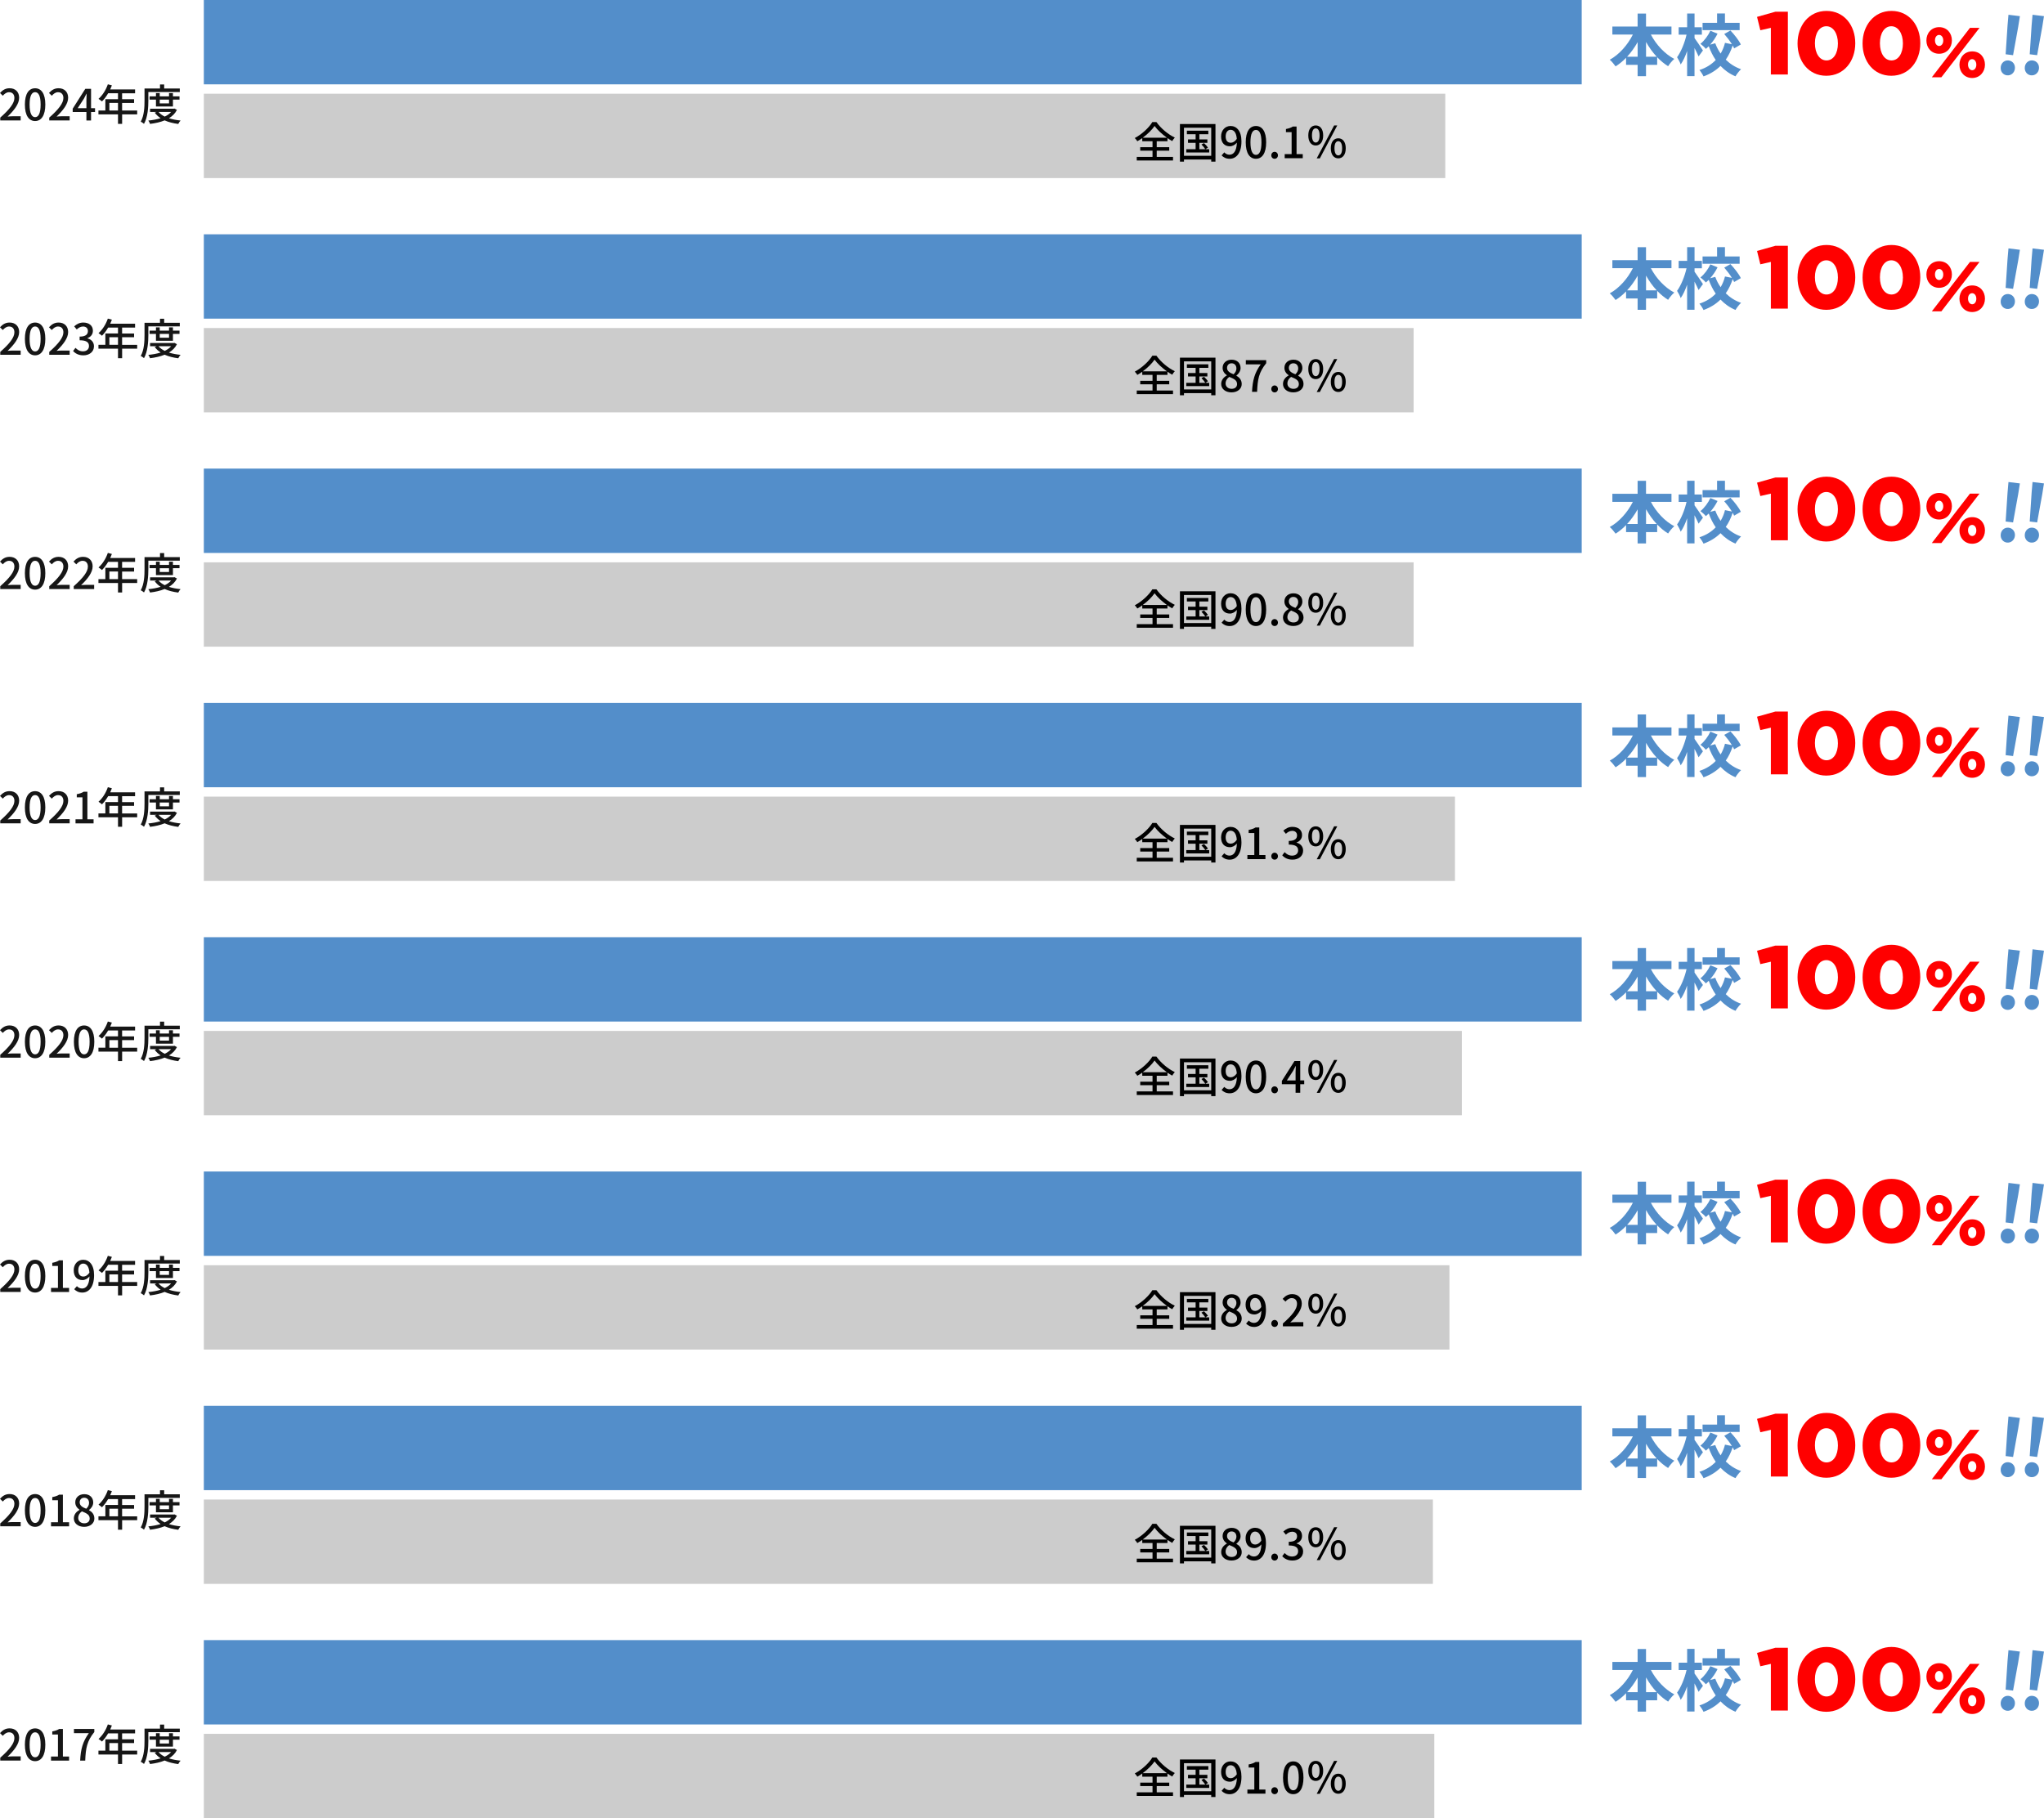 <?xml version="1.0" encoding="UTF-8"?>
<svg xmlns="http://www.w3.org/2000/svg" id="_レイヤー_1" viewBox="0 0 876.14 779.5">
  <defs>
    <style>.cls-1{fill:#538eca;}.cls-2{fill:#ccc;}.cls-3{fill:red;}.cls-4{fill:#161616;}</style>
  </defs>
  <rect class="cls-2" x="87.37" y="140.63" width="518.56" height="36.16"></rect>
  <rect class="cls-2" x="87.37" y="241.08" width="518.56" height="36.16"></rect>
  <rect class="cls-2" x="87.37" y="341.53" width="536.28" height="36.16"></rect>
  <rect class="cls-2" x="87.37" y="441.98" width="539.23" height="36.16"></rect>
  <rect class="cls-2" x="87.37" y="542.43" width="533.92" height="36.16"></rect>
  <rect class="cls-2" x="87.37" y="642.88" width="526.83" height="36.16"></rect>
  <rect class="cls-2" x="87.37" y="743.33" width="527.42" height="36.16"></rect>
  <rect class="cls-1" x="87.37" y="100.45" width="590.61" height="36.16"></rect>
  <rect class="cls-1" x="87.37" y="200.9" width="590.61" height="36.16"></rect>
  <rect class="cls-1" x="87.37" y="301.35" width="590.61" height="36.16"></rect>
  <rect class="cls-1" x="87.37" y="401.8" width="590.61" height="36.16"></rect>
  <rect class="cls-1" x="87.37" y="502.25" width="590.61" height="36.16"></rect>
  <rect class="cls-1" x="87.37" y="602.7" width="590.61" height="36.16"></rect>
  <rect class="cls-1" x="87.37" y="703.15" width="590.61" height="36.16"></rect>
  <path class="cls-4" d="M.11,753.57c4-3.54,6.06-6.17,6.06-8.4,0-1.47-.77-2.49-2.3-2.49-1.07,0-1.95.68-2.67,1.51l-1.2-1.18c1.16-1.27,2.36-2.03,4.12-2.03,2.49,0,4.09,1.62,4.09,4.07,0,2.62-2.08,5.32-4.95,8.07.7-.07,1.55-.13,2.21-.13h3.39v1.8H.11v-1.23Z"></path>
  <path class="cls-4" d="M10.67,747.98c0-4.7,1.73-6.98,4.38-6.98s4.38,2.3,4.38,6.98-1.73,7.07-4.38,7.07-4.38-2.36-4.38-7.07ZM17.41,747.98c0-3.89-.98-5.3-2.36-5.3s-2.36,1.42-2.36,5.3.98,5.4,2.36,5.4,2.36-1.47,2.36-5.4Z"></path>
  <path class="cls-4" d="M21.88,753.06h2.96v-9.43h-2.43v-1.34c1.27-.24,2.17-.55,2.95-1.05h1.6v11.82h2.65v1.75h-7.74v-1.75Z"></path>
  <path class="cls-4" d="M38.07,743.04h-6.37v-1.81h8.73v1.31c-3.19,3.96-3.68,6.96-3.9,12.27h-2.17c.24-4.95,1.1-8.12,3.72-11.77Z"></path>
  <path class="cls-4" d="M58.81,752.19h-6.46v4.07h-1.77v-4.07h-8.38v-1.66h2.96v-4.86h5.42v-2.54h-4.22c-.79,1.36-1.71,2.58-2.65,3.5-.33-.29-1.07-.85-1.49-1.1,1.69-1.46,3.17-3.79,4.01-6.24l1.73.46c-.22.57-.48,1.18-.72,1.73h10.66v1.66h-5.56v2.54h5.14v1.6h-5.14v3.26h6.46v1.66ZM50.58,750.54v-3.26h-3.7v3.26h3.7Z"></path>
  <path class="cls-4" d="M63.59,746.28c0,2.89-.26,7.16-1.86,9.96-.31-.28-1.03-.77-1.4-.94,1.49-2.62,1.62-6.35,1.62-9.02v-5.19h6.63v-1.73h1.79v1.73h6.7v1.53h-13.48v3.67ZM75.84,750.28c-.77,1.53-1.97,2.69-3.43,3.57,1.47.48,3.17.79,4.99.98-.35.35-.79,1.03-.99,1.47-2.17-.28-4.14-.77-5.84-1.53-1.86.77-4.01,1.23-6.26,1.51-.13-.42-.44-1.09-.72-1.44,1.86-.18,3.67-.5,5.27-1.01-1.01-.66-1.86-1.46-2.54-2.38l.83-.31h-2.82v-1.38h10.15l.31-.06,1.05.57ZM66.85,748.8v-2.95h-2.73v-1.4h2.73v-1.4h1.62v1.4h3.98v-1.4h1.68v1.4h2.82v1.4h-2.82v2.95h-7.27ZM67.95,751.14c.66.79,1.57,1.46,2.67,1.99,1.09-.53,2.03-1.18,2.73-1.99h-5.4ZM68.47,745.86v1.62h3.98v-1.62h-3.98Z"></path>
  <path class="cls-4" d="M.11,653.12c4-3.54,6.06-6.17,6.06-8.4,0-1.47-.77-2.49-2.3-2.49-1.07,0-1.95.68-2.67,1.51l-1.2-1.18c1.16-1.27,2.36-2.03,4.12-2.03,2.49,0,4.09,1.62,4.09,4.07,0,2.62-2.08,5.32-4.95,8.07.7-.07,1.55-.13,2.21-.13h3.39v1.8H.11v-1.23Z"></path>
  <path class="cls-4" d="M10.67,647.52c0-4.7,1.73-6.98,4.38-6.98s4.38,2.3,4.38,6.98-1.73,7.07-4.38,7.07-4.38-2.36-4.38-7.07ZM17.41,647.52c0-3.89-.98-5.3-2.36-5.3s-2.36,1.42-2.36,5.3.98,5.4,2.36,5.4,2.36-1.47,2.36-5.4Z"></path>
  <path class="cls-4" d="M21.88,652.61h2.96v-9.43h-2.43v-1.34c1.27-.24,2.17-.55,2.95-1.05h1.6v11.82h2.65v1.75h-7.74v-1.75Z"></path>
  <path class="cls-4" d="M31.65,650.99c0-1.79,1.18-2.98,2.43-3.65v-.09c-1.01-.72-1.82-1.73-1.82-3.17,0-2.12,1.66-3.5,3.87-3.5,2.36,0,3.83,1.47,3.83,3.59,0,1.38-.94,2.56-1.79,3.19v.09c1.21.68,2.28,1.75,2.28,3.59,0,2.01-1.77,3.55-4.38,3.55s-4.42-1.51-4.42-3.61ZM38.44,650.99c0-1.66-1.49-2.28-3.33-3.04-.94.64-1.58,1.66-1.58,2.84,0,1.34,1.12,2.28,2.58,2.28s2.34-.81,2.34-2.08ZM38.17,644.3c0-1.25-.75-2.19-2.08-2.19-1.11,0-1.93.76-1.93,1.97,0,1.47,1.29,2.15,2.8,2.74.81-.75,1.22-1.62,1.22-2.52Z"></path>
  <path class="cls-4" d="M58.81,651.74h-6.46v4.07h-1.77v-4.07h-8.38v-1.66h2.96v-4.86h5.42v-2.54h-4.22c-.79,1.36-1.71,2.58-2.65,3.5-.33-.29-1.07-.85-1.49-1.1,1.69-1.46,3.17-3.79,4.01-6.24l1.73.46c-.22.57-.48,1.18-.72,1.73h10.66v1.66h-5.56v2.54h5.14v1.6h-5.14v3.26h6.46v1.66ZM50.58,650.08v-3.26h-3.7v3.26h3.7Z"></path>
  <path class="cls-4" d="M63.59,645.83c0,2.89-.26,7.16-1.86,9.96-.31-.28-1.03-.77-1.4-.94,1.49-2.62,1.62-6.35,1.62-9.02v-5.19h6.63v-1.73h1.79v1.73h6.7v1.53h-13.48v3.67ZM75.84,649.83c-.77,1.53-1.97,2.69-3.43,3.57,1.47.48,3.17.79,4.99.98-.35.35-.79,1.03-.99,1.47-2.17-.28-4.14-.77-5.84-1.53-1.86.77-4.01,1.23-6.26,1.51-.13-.42-.44-1.09-.72-1.44,1.86-.18,3.67-.5,5.27-1.01-1.01-.66-1.86-1.46-2.54-2.38l.83-.31h-2.82v-1.38h10.15l.31-.06,1.05.57ZM66.85,648.35v-2.95h-2.73v-1.4h2.73v-1.4h1.62v1.4h3.98v-1.4h1.68v1.4h2.82v1.4h-2.82v2.95h-7.27ZM67.95,650.69c.66.79,1.57,1.46,2.67,1.99,1.09-.53,2.03-1.18,2.73-1.99h-5.4ZM68.47,645.41v1.62h3.98v-1.62h-3.98Z"></path>
  <path class="cls-4" d="M.11,552.67c4-3.54,6.06-6.17,6.06-8.4,0-1.47-.77-2.49-2.3-2.49-1.07,0-1.95.68-2.67,1.51l-1.2-1.18c1.16-1.27,2.36-2.03,4.12-2.03,2.49,0,4.09,1.62,4.09,4.07,0,2.62-2.08,5.32-4.95,8.07.7-.07,1.55-.13,2.21-.13h3.39v1.8H.11v-1.23Z"></path>
  <path class="cls-4" d="M10.67,547.07c0-4.7,1.73-6.98,4.38-6.98s4.38,2.3,4.38,6.98-1.73,7.07-4.38,7.07-4.38-2.36-4.38-7.07ZM17.41,547.07c0-3.89-.98-5.3-2.36-5.3s-2.36,1.42-2.36,5.3.98,5.4,2.36,5.4,2.36-1.47,2.36-5.4Z"></path>
  <path class="cls-4" d="M21.88,552.16h2.96v-9.43h-2.43v-1.34c1.27-.24,2.17-.55,2.95-1.05h1.6v11.82h2.65v1.75h-7.74v-1.75Z"></path>
  <path class="cls-4" d="M31.81,552.71l1.16-1.31c.53.61,1.36,1.01,2.21,1.01,1.64,0,3.06-1.33,3.19-5.19-.79.98-1.95,1.58-2.98,1.58-2.27,0-3.79-1.42-3.79-4.25,0-2.69,1.84-4.46,4.03-4.46,2.6,0,4.7,2.08,4.7,6.58,0,5.34-2.43,7.48-5.05,7.48-1.57,0-2.67-.63-3.46-1.44ZM35.75,547.28c.85,0,1.8-.5,2.58-1.66-.2-2.67-1.21-3.89-2.69-3.89-1.16,0-2.08,1.05-2.08,2.82s.77,2.73,2.19,2.73Z"></path>
  <path class="cls-4" d="M58.81,551.29h-6.46v4.07h-1.77v-4.07h-8.38v-1.66h2.96v-4.86h5.42v-2.54h-4.22c-.79,1.36-1.71,2.58-2.65,3.5-.33-.29-1.07-.85-1.49-1.1,1.69-1.46,3.17-3.79,4.01-6.24l1.73.46c-.22.57-.48,1.18-.72,1.73h10.66v1.66h-5.56v2.54h5.14v1.6h-5.14v3.26h6.46v1.66ZM50.58,549.63v-3.26h-3.7v3.26h3.7Z"></path>
  <path class="cls-4" d="M63.59,545.38c0,2.89-.26,7.16-1.86,9.96-.31-.28-1.03-.77-1.4-.94,1.49-2.62,1.62-6.35,1.62-9.02v-5.19h6.63v-1.73h1.79v1.73h6.7v1.53h-13.48v3.67ZM75.84,549.38c-.77,1.53-1.97,2.69-3.43,3.57,1.47.48,3.17.79,4.99.98-.35.35-.79,1.03-.99,1.47-2.17-.28-4.14-.77-5.84-1.53-1.86.77-4.01,1.23-6.26,1.51-.13-.42-.44-1.09-.72-1.44,1.86-.18,3.67-.5,5.27-1.01-1.01-.66-1.86-1.46-2.54-2.38l.83-.31h-2.82v-1.38h10.15l.31-.06,1.05.57ZM66.85,547.9v-2.95h-2.73v-1.4h2.73v-1.4h1.62v1.4h3.98v-1.4h1.68v1.4h2.82v1.4h-2.82v2.95h-7.27ZM67.95,550.24c.66.79,1.57,1.46,2.67,1.99,1.09-.53,2.03-1.18,2.73-1.99h-5.4ZM68.47,544.96v1.62h3.98v-1.62h-3.98Z"></path>
  <path class="cls-4" d="M.11,452.22c4-3.54,6.06-6.17,6.06-8.4,0-1.47-.77-2.49-2.3-2.49-1.07,0-1.95.68-2.67,1.51l-1.2-1.18c1.16-1.27,2.36-2.03,4.12-2.03,2.49,0,4.09,1.62,4.09,4.07,0,2.62-2.08,5.32-4.95,8.07.7-.07,1.55-.13,2.21-.13h3.39v1.8H.11v-1.23Z"></path>
  <path class="cls-4" d="M10.67,446.62c0-4.7,1.73-6.98,4.38-6.98s4.38,2.3,4.38,6.98-1.73,7.07-4.38,7.07-4.38-2.36-4.38-7.07ZM17.41,446.62c0-3.89-.98-5.3-2.36-5.3s-2.36,1.42-2.36,5.3.98,5.4,2.36,5.4,2.36-1.47,2.36-5.4Z"></path>
  <path class="cls-4" d="M21.11,452.22c4-3.54,6.06-6.17,6.06-8.4,0-1.47-.77-2.49-2.3-2.49-1.07,0-1.95.68-2.67,1.51l-1.2-1.18c1.16-1.27,2.36-2.03,4.12-2.03,2.49,0,4.09,1.62,4.09,4.07,0,2.62-2.08,5.32-4.95,8.07.7-.07,1.55-.13,2.21-.13h3.39v1.8h-8.75v-1.23Z"></path>
  <path class="cls-4" d="M31.67,446.62c0-4.7,1.73-6.98,4.38-6.98s4.38,2.3,4.38,6.98-1.73,7.07-4.38,7.07-4.38-2.36-4.38-7.07ZM38.41,446.62c0-3.89-.98-5.3-2.36-5.3s-2.36,1.42-2.36,5.3.98,5.4,2.36,5.4,2.36-1.47,2.36-5.4Z"></path>
  <path class="cls-4" d="M58.81,450.84h-6.46v4.07h-1.77v-4.07h-8.38v-1.66h2.96v-4.86h5.42v-2.54h-4.22c-.79,1.36-1.71,2.58-2.65,3.5-.33-.29-1.07-.85-1.49-1.1,1.69-1.46,3.17-3.79,4.01-6.24l1.73.46c-.22.57-.48,1.18-.72,1.73h10.66v1.66h-5.56v2.54h5.14v1.6h-5.14v3.26h6.46v1.66ZM50.58,449.18v-3.26h-3.7v3.26h3.7Z"></path>
  <path class="cls-4" d="M63.59,444.93c0,2.89-.26,7.16-1.86,9.96-.31-.28-1.03-.77-1.4-.94,1.49-2.62,1.62-6.35,1.62-9.02v-5.19h6.63v-1.73h1.79v1.73h6.7v1.53h-13.48v3.67ZM75.84,448.93c-.77,1.53-1.97,2.69-3.43,3.57,1.47.48,3.17.79,4.99.98-.35.35-.79,1.03-.99,1.47-2.17-.28-4.14-.77-5.84-1.53-1.86.77-4.01,1.23-6.26,1.51-.13-.42-.44-1.09-.72-1.44,1.86-.18,3.67-.5,5.27-1.01-1.01-.66-1.86-1.46-2.54-2.38l.83-.31h-2.82v-1.38h10.15l.31-.06,1.05.57ZM66.85,447.45v-2.95h-2.73v-1.4h2.73v-1.4h1.62v1.4h3.98v-1.4h1.68v1.4h2.82v1.4h-2.82v2.95h-7.27ZM67.95,449.79c.66.79,1.57,1.46,2.67,1.99,1.09-.53,2.03-1.18,2.73-1.99h-5.4ZM68.47,444.51v1.62h3.98v-1.62h-3.98Z"></path>
  <path class="cls-4" d="M.11,351.77c4-3.54,6.06-6.17,6.06-8.4,0-1.47-.77-2.49-2.3-2.49-1.07,0-1.95.68-2.67,1.51l-1.2-1.18c1.16-1.27,2.36-2.03,4.12-2.03,2.49,0,4.09,1.62,4.09,4.07,0,2.62-2.08,5.32-4.95,8.07.7-.07,1.55-.13,2.21-.13h3.39v1.8H.11v-1.23Z"></path>
  <path class="cls-4" d="M10.67,346.17c0-4.7,1.73-6.98,4.38-6.98s4.38,2.3,4.38,6.98-1.73,7.07-4.38,7.07-4.38-2.36-4.38-7.07ZM17.41,346.17c0-3.89-.98-5.3-2.36-5.3s-2.36,1.42-2.36,5.3.98,5.4,2.36,5.4,2.36-1.47,2.36-5.4Z"></path>
  <path class="cls-4" d="M21.11,351.77c4-3.54,6.06-6.17,6.06-8.4,0-1.47-.77-2.49-2.3-2.49-1.07,0-1.95.68-2.67,1.51l-1.2-1.18c1.16-1.27,2.36-2.03,4.12-2.03,2.49,0,4.09,1.62,4.09,4.07,0,2.62-2.08,5.32-4.95,8.07.7-.07,1.55-.13,2.21-.13h3.39v1.8h-8.75v-1.23Z"></path>
  <path class="cls-4" d="M32.38,351.26h2.96v-9.43h-2.43v-1.34c1.27-.24,2.17-.55,2.95-1.05h1.6v11.82h2.65v1.75h-7.74v-1.75Z"></path>
  <path class="cls-4" d="M58.81,350.39h-6.46v4.07h-1.77v-4.07h-8.38v-1.66h2.96v-4.86h5.42v-2.54h-4.22c-.79,1.36-1.71,2.58-2.65,3.5-.33-.29-1.07-.85-1.49-1.1,1.69-1.46,3.17-3.79,4.01-6.24l1.73.46c-.22.57-.48,1.18-.72,1.73h10.66v1.66h-5.56v2.54h5.14v1.6h-5.14v3.26h6.46v1.66ZM50.58,348.73v-3.26h-3.7v3.26h3.7Z"></path>
  <path class="cls-4" d="M63.59,344.48c0,2.89-.26,7.16-1.86,9.96-.31-.28-1.03-.77-1.4-.94,1.49-2.62,1.62-6.35,1.62-9.02v-5.19h6.63v-1.73h1.79v1.73h6.7v1.53h-13.48v3.67ZM75.84,348.48c-.77,1.53-1.97,2.69-3.43,3.57,1.47.48,3.17.79,4.99.98-.35.35-.79,1.03-.99,1.47-2.17-.28-4.14-.77-5.84-1.53-1.86.77-4.01,1.23-6.26,1.51-.13-.42-.44-1.09-.72-1.44,1.86-.18,3.67-.5,5.27-1.01-1.01-.66-1.86-1.46-2.54-2.38l.83-.31h-2.82v-1.38h10.15l.31-.06,1.05.57ZM66.85,347v-2.95h-2.73v-1.4h2.73v-1.4h1.62v1.4h3.98v-1.4h1.68v1.4h2.82v1.4h-2.82v2.95h-7.27ZM67.95,349.34c.66.79,1.57,1.46,2.67,1.99,1.09-.53,2.03-1.18,2.73-1.99h-5.4ZM68.47,344.06v1.62h3.98v-1.62h-3.98Z"></path>
  <path class="cls-4" d="M.11,251.32c4-3.54,6.06-6.17,6.06-8.4,0-1.47-.77-2.49-2.3-2.49-1.07,0-1.95.68-2.67,1.51l-1.2-1.18c1.16-1.27,2.36-2.03,4.12-2.03,2.49,0,4.09,1.62,4.09,4.07,0,2.62-2.08,5.32-4.95,8.07.7-.07,1.55-.13,2.21-.13h3.39v1.8H.11v-1.23Z"></path>
  <path class="cls-4" d="M10.67,245.72c0-4.7,1.73-6.98,4.38-6.98s4.38,2.3,4.38,6.98-1.73,7.07-4.38,7.07-4.38-2.36-4.38-7.07ZM17.41,245.72c0-3.89-.98-5.3-2.36-5.3s-2.36,1.42-2.36,5.3.98,5.4,2.36,5.4,2.36-1.47,2.36-5.4Z"></path>
  <path class="cls-4" d="M21.11,251.32c4-3.54,6.06-6.17,6.06-8.4,0-1.47-.77-2.49-2.3-2.49-1.07,0-1.95.68-2.67,1.51l-1.2-1.18c1.16-1.27,2.36-2.03,4.12-2.03,2.49,0,4.09,1.62,4.09,4.07,0,2.62-2.08,5.32-4.95,8.07.7-.07,1.55-.13,2.21-.13h3.39v1.8h-8.75v-1.23Z"></path>
  <path class="cls-4" d="M31.61,251.32c4-3.54,6.06-6.17,6.06-8.4,0-1.47-.77-2.49-2.3-2.49-1.07,0-1.95.68-2.67,1.51l-1.2-1.18c1.16-1.27,2.36-2.03,4.12-2.03,2.49,0,4.09,1.62,4.09,4.07,0,2.62-2.08,5.32-4.95,8.07.7-.07,1.55-.13,2.21-.13h3.39v1.8h-8.75v-1.23Z"></path>
  <path class="cls-4" d="M58.81,249.94h-6.46v4.07h-1.77v-4.07h-8.38v-1.66h2.96v-4.86h5.42v-2.54h-4.22c-.79,1.36-1.71,2.58-2.65,3.5-.33-.29-1.07-.85-1.49-1.1,1.69-1.46,3.17-3.79,4.01-6.24l1.73.46c-.22.57-.48,1.18-.72,1.73h10.66v1.66h-5.56v2.54h5.14v1.6h-5.14v3.26h6.46v1.66ZM50.58,248.28v-3.26h-3.7v3.26h3.7Z"></path>
  <path class="cls-4" d="M63.59,244.03c0,2.89-.26,7.16-1.86,9.96-.31-.28-1.03-.77-1.4-.94,1.49-2.62,1.62-6.35,1.62-9.02v-5.19h6.63v-1.73h1.79v1.73h6.7v1.53h-13.48v3.67ZM75.84,248.03c-.77,1.53-1.97,2.69-3.43,3.57,1.47.48,3.17.79,4.99.98-.35.35-.79,1.03-.99,1.47-2.17-.28-4.14-.77-5.84-1.53-1.86.77-4.01,1.23-6.26,1.51-.13-.42-.44-1.09-.72-1.44,1.86-.18,3.67-.5,5.27-1.01-1.01-.66-1.86-1.46-2.54-2.38l.83-.31h-2.82v-1.38h10.15l.31-.06,1.05.57ZM66.85,246.55v-2.95h-2.73v-1.4h2.73v-1.4h1.62v1.4h3.98v-1.4h1.68v1.4h2.82v1.4h-2.82v2.95h-7.27ZM67.95,248.89c.66.79,1.57,1.46,2.67,1.99,1.09-.53,2.03-1.18,2.73-1.99h-5.4ZM68.47,243.61v1.62h3.98v-1.62h-3.98Z"></path>
  <path class="cls-4" d="M.11,150.87c4-3.54,6.06-6.17,6.06-8.4,0-1.47-.77-2.49-2.3-2.49-1.07,0-1.95.68-2.67,1.51l-1.2-1.18c1.16-1.27,2.36-2.03,4.12-2.03,2.49,0,4.09,1.62,4.09,4.07,0,2.62-2.08,5.32-4.95,8.07.7-.07,1.55-.13,2.21-.13h3.39v1.8H.11v-1.23Z"></path>
  <path class="cls-4" d="M10.67,145.27c0-4.7,1.73-6.98,4.38-6.98s4.38,2.3,4.38,6.98-1.73,7.07-4.38,7.07-4.38-2.36-4.38-7.07ZM17.41,145.27c0-3.89-.98-5.3-2.36-5.3s-2.36,1.42-2.36,5.3.98,5.4,2.36,5.4,2.36-1.47,2.36-5.4Z"></path>
  <path class="cls-4" d="M21.11,150.87c4-3.54,6.06-6.17,6.06-8.4,0-1.47-.77-2.49-2.3-2.49-1.07,0-1.95.68-2.67,1.51l-1.2-1.18c1.16-1.27,2.36-2.03,4.12-2.03,2.49,0,4.09,1.62,4.09,4.07,0,2.62-2.08,5.32-4.95,8.07.7-.07,1.55-.13,2.21-.13h3.39v1.8h-8.75v-1.23Z"></path>
  <path class="cls-4" d="M31.32,150.49l1.03-1.36c.79.81,1.8,1.49,3.21,1.49,1.53,0,2.58-.85,2.58-2.27,0-1.49-.96-2.47-4.01-2.47v-1.57c2.67,0,3.55-1.01,3.55-2.38,0-1.2-.79-1.93-2.08-1.95-1.05.02-1.93.52-2.71,1.27l-1.1-1.33c1.07-.96,2.32-1.64,3.89-1.64,2.43,0,4.14,1.27,4.14,3.5,0,1.57-.9,2.65-2.34,3.19v.09c1.57.39,2.8,1.57,2.8,3.39,0,2.45-2.04,3.89-4.53,3.89-2.14,0-3.52-.85-4.42-1.86Z"></path>
  <path class="cls-4" d="M58.81,149.49h-6.46v4.07h-1.77v-4.07h-8.38v-1.66h2.96v-4.86h5.42v-2.54h-4.22c-.79,1.36-1.71,2.58-2.65,3.5-.33-.29-1.07-.85-1.49-1.1,1.69-1.46,3.17-3.79,4.01-6.24l1.73.46c-.22.57-.48,1.18-.72,1.73h10.66v1.66h-5.56v2.54h5.14v1.6h-5.14v3.26h6.46v1.66ZM50.58,147.83v-3.26h-3.7v3.26h3.7Z"></path>
  <path class="cls-4" d="M63.59,143.58c0,2.89-.26,7.16-1.86,9.96-.31-.28-1.03-.77-1.4-.94,1.49-2.62,1.62-6.35,1.62-9.02v-5.19h6.63v-1.73h1.79v1.73h6.7v1.53h-13.48v3.67ZM75.84,147.58c-.77,1.53-1.97,2.69-3.43,3.57,1.47.48,3.17.79,4.99.98-.35.35-.79,1.03-.99,1.47-2.17-.28-4.14-.77-5.84-1.53-1.86.77-4.01,1.23-6.26,1.51-.13-.42-.44-1.09-.72-1.44,1.86-.18,3.67-.5,5.27-1.01-1.01-.66-1.86-1.46-2.54-2.38l.83-.31h-2.82v-1.38h10.15l.31-.06,1.05.57ZM66.85,146.1v-2.95h-2.73v-1.4h2.73v-1.4h1.62v1.4h3.98v-1.4h1.68v1.4h2.82v1.4h-2.82v2.95h-7.27ZM67.95,148.44c.66.79,1.57,1.46,2.67,1.99,1.09-.53,2.03-1.18,2.73-1.99h-5.4ZM68.47,143.16v1.62h3.98v-1.62h-3.98Z"></path>
  <path class="cls-4" d="M.11,50.42c4-3.54,6.06-6.17,6.06-8.4,0-1.47-.77-2.49-2.3-2.49-1.07,0-1.95.68-2.67,1.51l-1.2-1.18c1.16-1.27,2.36-2.03,4.12-2.03,2.49,0,4.09,1.62,4.09,4.07,0,2.62-2.08,5.32-4.95,8.07.7-.07,1.55-.13,2.21-.13h3.39v1.8H.11v-1.23Z"></path>
  <path class="cls-4" d="M10.67,44.82c0-4.7,1.73-6.98,4.38-6.98s4.38,2.3,4.38,6.98-1.73,7.07-4.38,7.07-4.38-2.36-4.38-7.07ZM17.41,44.82c0-3.89-.98-5.3-2.36-5.3s-2.36,1.42-2.36,5.3.98,5.4,2.36,5.4,2.36-1.47,2.36-5.4Z"></path>
  <path class="cls-4" d="M21.11,50.42c4-3.54,6.06-6.17,6.06-8.4,0-1.47-.77-2.49-2.3-2.49-1.07,0-1.95.68-2.67,1.51l-1.2-1.18c1.16-1.27,2.36-2.03,4.12-2.03,2.49,0,4.09,1.62,4.09,4.07,0,2.62-2.08,5.32-4.95,8.07.7-.07,1.55-.13,2.21-.13h3.39v1.8h-8.75v-1.23Z"></path>
  <path class="cls-4" d="M37.04,48.01h-5.88v-1.42l5.4-8.51h2.47v8.29h1.71v1.64h-1.71v3.65h-1.99v-3.65ZM37.04,46.37v-3.55c0-.74.06-1.88.09-2.63h-.07c-.33.7-.7,1.4-1.09,2.1l-2.67,4.09h3.74Z"></path>
  <path class="cls-4" d="M58.81,49.04h-6.46v4.07h-1.77v-4.07h-8.38v-1.66h2.96v-4.86h5.42v-2.54h-4.22c-.79,1.36-1.71,2.58-2.65,3.5-.33-.29-1.07-.85-1.49-1.1,1.69-1.46,3.17-3.79,4.01-6.24l1.73.46c-.22.57-.48,1.18-.72,1.73h10.66v1.66h-5.56v2.54h5.14v1.6h-5.14v3.26h6.46v1.66ZM50.58,47.38v-3.26h-3.7v3.26h3.7Z"></path>
  <path class="cls-4" d="M63.59,43.13c0,2.89-.26,7.16-1.86,9.96-.31-.28-1.03-.77-1.4-.94,1.49-2.62,1.62-6.35,1.62-9.02v-5.19h6.63v-1.73h1.79v1.73h6.7v1.53h-13.48v3.67ZM75.84,47.12c-.77,1.53-1.97,2.69-3.43,3.57,1.47.48,3.17.79,4.99.98-.35.35-.79,1.03-.99,1.47-2.17-.28-4.14-.77-5.84-1.53-1.86.77-4.01,1.23-6.26,1.51-.13-.42-.44-1.09-.72-1.44,1.86-.18,3.67-.5,5.27-1.01-1.01-.66-1.86-1.46-2.54-2.38l.83-.31h-2.82v-1.38h10.15l.31-.06,1.05.57ZM66.85,45.65v-2.95h-2.73v-1.4h2.73v-1.4h1.62v1.4h3.98v-1.4h1.68v1.4h2.82v1.4h-2.82v2.95h-7.27ZM67.95,47.99c.66.79,1.57,1.46,2.67,1.99,1.09-.53,2.03-1.18,2.73-1.99h-5.4ZM68.47,42.7v1.62h3.98v-1.62h-3.98Z"></path>
  <path class="cls-1" d="M707.63,14.82c2.25,4.32,5.93,8.29,10.04,10.45-.86.69-2.04,2.13-2.65,3.11-1.67-1.04-3.25-2.33-4.69-3.86v3.28h-4.78v4.86h-3.6v-4.86h-4.95v-3.02c-1.38,1.44-2.91,2.68-4.49,3.68-.6-.86-1.7-2.19-2.5-2.85,4.06-2.22,7.68-6.36,9.9-10.79h-8.78v-3.45h10.82v-5.55h3.6v5.55h10.91v3.45h-8.83ZM701.96,24.32v-6.27c-1.29,2.3-2.82,4.43-4.52,6.27h4.52ZM710.14,24.32c-1.73-1.84-3.28-4-4.58-6.33v6.33h4.58Z"></path>
  <path class="cls-1" d="M728.07,24.18c-.37-.92-1.06-2.3-1.73-3.6v12.06h-3.17v-10.76c-.78,2.24-1.73,4.32-2.76,5.76-.29-.95-1.04-2.27-1.55-3.11,1.7-2.3,3.28-6.24,4.06-9.67h-3.37v-3.17h3.63v-5.9h3.17v5.9h3.14v3.17h-3.14v1.47c.81,1.06,3.08,4.49,3.6,5.3l-1.87,2.56ZM743.32,20.75c-.17-.37-.37-.81-.63-1.24-.72,2.22-1.7,4.26-2.96,6.07,1.81,1.78,4,3.22,6.56,4.09-.78.72-1.87,2.1-2.39,3.05-2.5-1.04-4.63-2.56-6.42-4.46-1.93,1.9-4.32,3.42-7.28,4.49-.35-.78-1.18-2.07-1.76-2.73,2.94-.95,5.24-2.45,6.99-4.29-1.21-1.76-2.19-3.74-2.99-5.9-.4.4-.83.78-1.24,1.12-.49-.63-1.58-1.61-2.33-2.16,1.73-1.38,3.34-3.6,4.26-5.61l3.08,1.27c-.83,1.67-1.96,3.34-3.17,4.69l2.19-.6c.58,1.58,1.35,3.08,2.3,4.43.83-1.41,1.47-2.96,1.87-4.6l2.96.6c-.89-1.47-2.13-3.08-3.28-4.4l2.65-1.5c1.73,1.81,3.65,4.26,4.46,6.01l-2.88,1.67ZM745.68,12.92h-15.89v-3.14h6.22v-4h3.37v4h6.3v3.14Z"></path>
  <path class="cls-1" d="M857.59,28.73c.22-1.82,1.68-3.02,3.41-2.81s2.88,1.73,2.66,3.56c-.22,1.79-1.72,3.02-3.44,2.81s-2.84-1.76-2.62-3.55ZM860.51,10.96l.4-4.63,4.9.6-.73,4.59-2.2,12.14-3.18-.39.81-12.31Z"></path>
  <path class="cls-1" d="M867.91,28.73c.22-1.82,1.68-3.02,3.41-2.81s2.88,1.73,2.66,3.56c-.22,1.79-1.72,3.02-3.44,2.81s-2.84-1.76-2.62-3.55ZM870.83,10.96l.4-4.63,4.9.6-.73,4.59-2.2,12.14-3.18-.39.81-12.31Z"></path>
  <path class="cls-1" d="M707.63,114.98c2.25,4.32,5.93,8.29,10.04,10.45-.86.69-2.04,2.13-2.65,3.11-1.67-1.04-3.25-2.33-4.69-3.86v3.28h-4.78v4.86h-3.6v-4.86h-4.95v-3.02c-1.38,1.44-2.91,2.68-4.49,3.68-.6-.86-1.7-2.19-2.5-2.85,4.06-2.22,7.68-6.36,9.9-10.79h-8.78v-3.45h10.82v-5.55h3.6v5.55h10.91v3.45h-8.83ZM701.96,124.48v-6.27c-1.29,2.3-2.82,4.43-4.52,6.27h4.52ZM710.14,124.48c-1.73-1.84-3.28-4-4.58-6.33v6.33h4.58Z"></path>
  <path class="cls-1" d="M728.07,124.34c-.37-.92-1.06-2.3-1.73-3.6v12.06h-3.17v-10.76c-.78,2.24-1.73,4.32-2.76,5.76-.29-.95-1.04-2.27-1.55-3.11,1.7-2.3,3.28-6.24,4.06-9.67h-3.37v-3.17h3.63v-5.9h3.17v5.9h3.14v3.17h-3.14v1.47c.81,1.06,3.08,4.49,3.6,5.3l-1.87,2.56ZM743.32,120.91c-.17-.37-.37-.81-.63-1.24-.72,2.22-1.7,4.26-2.96,6.07,1.81,1.78,4,3.22,6.56,4.09-.78.72-1.87,2.1-2.39,3.05-2.5-1.04-4.63-2.56-6.42-4.46-1.93,1.9-4.32,3.42-7.28,4.49-.35-.78-1.18-2.07-1.76-2.73,2.94-.95,5.24-2.45,6.99-4.29-1.21-1.76-2.19-3.74-2.99-5.9-.4.4-.83.78-1.24,1.12-.49-.63-1.58-1.61-2.33-2.16,1.73-1.38,3.34-3.6,4.26-5.61l3.08,1.27c-.83,1.67-1.96,3.34-3.17,4.69l2.19-.6c.58,1.58,1.35,3.08,2.3,4.43.83-1.41,1.47-2.96,1.87-4.6l2.96.6c-.89-1.47-2.13-3.08-3.28-4.4l2.65-1.5c1.73,1.81,3.65,4.26,4.46,6.01l-2.88,1.67ZM745.68,113.09h-15.89v-3.14h6.22v-4h3.37v4h6.3v3.14Z"></path>
  <path class="cls-1" d="M857.59,128.89c.22-1.82,1.68-3.02,3.41-2.81s2.88,1.73,2.66,3.56c-.22,1.79-1.72,3.02-3.44,2.81s-2.84-1.76-2.62-3.55ZM860.51,111.12l.4-4.63,4.9.6-.73,4.59-2.2,12.14-3.18-.39.81-12.32Z"></path>
  <path class="cls-1" d="M867.91,128.89c.22-1.82,1.68-3.02,3.41-2.81s2.88,1.73,2.66,3.56c-.22,1.79-1.72,3.02-3.44,2.81s-2.84-1.76-2.62-3.55ZM870.83,111.12l.4-4.63,4.9.6-.73,4.59-2.2,12.14-3.18-.39.81-12.32Z"></path>
  <path class="cls-1" d="M707.63,215.15c2.25,4.32,5.93,8.29,10.04,10.45-.86.69-2.04,2.13-2.65,3.11-1.67-1.04-3.25-2.33-4.69-3.86v3.28h-4.78v4.86h-3.6v-4.86h-4.95v-3.02c-1.38,1.44-2.91,2.68-4.49,3.68-.6-.86-1.7-2.19-2.5-2.85,4.06-2.22,7.68-6.36,9.9-10.79h-8.78v-3.45h10.82v-5.55h3.6v5.55h10.91v3.45h-8.83ZM701.96,224.64v-6.27c-1.29,2.3-2.82,4.43-4.52,6.27h4.52ZM710.14,224.64c-1.73-1.84-3.28-4-4.58-6.33v6.33h4.58Z"></path>
  <path class="cls-1" d="M728.07,224.5c-.37-.92-1.06-2.3-1.73-3.6v12.06h-3.17v-10.76c-.78,2.24-1.73,4.32-2.76,5.76-.29-.95-1.04-2.27-1.55-3.11,1.7-2.3,3.28-6.24,4.06-9.67h-3.37v-3.17h3.63v-5.9h3.17v5.9h3.14v3.17h-3.14v1.47c.81,1.06,3.08,4.49,3.6,5.3l-1.87,2.56ZM743.32,221.08c-.17-.37-.37-.81-.63-1.24-.72,2.22-1.7,4.26-2.96,6.07,1.81,1.78,4,3.22,6.56,4.09-.78.72-1.87,2.1-2.39,3.05-2.5-1.04-4.63-2.56-6.42-4.46-1.93,1.9-4.32,3.42-7.28,4.49-.35-.78-1.18-2.07-1.76-2.73,2.94-.95,5.24-2.45,6.99-4.29-1.21-1.76-2.19-3.74-2.99-5.9-.4.4-.83.78-1.24,1.12-.49-.63-1.58-1.61-2.33-2.16,1.73-1.38,3.34-3.6,4.26-5.61l3.08,1.27c-.83,1.67-1.96,3.34-3.17,4.69l2.19-.6c.58,1.58,1.35,3.08,2.3,4.43.83-1.41,1.47-2.96,1.87-4.6l2.96.6c-.89-1.47-2.13-3.08-3.28-4.4l2.65-1.5c1.73,1.81,3.65,4.26,4.46,6.01l-2.88,1.67ZM745.68,213.25h-15.89v-3.14h6.22v-4h3.37v4h6.3v3.14Z"></path>
  <path class="cls-1" d="M857.59,229.05c.22-1.82,1.68-3.02,3.41-2.81s2.88,1.73,2.66,3.56c-.22,1.79-1.72,3.02-3.44,2.81s-2.84-1.76-2.62-3.55ZM860.51,211.28l.4-4.63,4.9.6-.73,4.59-2.2,12.14-3.18-.39.81-12.31Z"></path>
  <path class="cls-1" d="M867.91,229.05c.22-1.82,1.68-3.02,3.41-2.81s2.88,1.73,2.66,3.56c-.22,1.79-1.72,3.02-3.44,2.81s-2.84-1.76-2.62-3.55ZM870.83,211.28l.4-4.63,4.9.6-.73,4.59-2.2,12.14-3.18-.39.81-12.31Z"></path>
  <path class="cls-1" d="M707.63,315.31c2.25,4.32,5.93,8.29,10.04,10.45-.86.69-2.04,2.13-2.65,3.11-1.67-1.04-3.25-2.33-4.69-3.86v3.28h-4.78v4.86h-3.6v-4.86h-4.95v-3.02c-1.38,1.44-2.91,2.68-4.49,3.68-.6-.86-1.7-2.19-2.5-2.85,4.06-2.22,7.68-6.36,9.9-10.79h-8.78v-3.45h10.82v-5.55h3.6v5.55h10.91v3.45h-8.83ZM701.96,324.81v-6.27c-1.29,2.3-2.82,4.43-4.52,6.27h4.52ZM710.14,324.81c-1.73-1.84-3.28-4-4.58-6.33v6.33h4.58Z"></path>
  <path class="cls-1" d="M728.07,324.66c-.37-.92-1.06-2.3-1.73-3.6v12.06h-3.17v-10.76c-.78,2.24-1.73,4.32-2.76,5.76-.29-.95-1.04-2.27-1.55-3.11,1.7-2.3,3.28-6.24,4.06-9.67h-3.37v-3.17h3.63v-5.9h3.17v5.9h3.14v3.17h-3.14v1.47c.81,1.06,3.08,4.49,3.6,5.3l-1.87,2.56ZM743.32,321.24c-.17-.37-.37-.81-.63-1.24-.72,2.22-1.7,4.26-2.96,6.07,1.81,1.78,4,3.22,6.56,4.09-.78.72-1.87,2.1-2.39,3.05-2.5-1.04-4.63-2.56-6.42-4.46-1.93,1.9-4.32,3.42-7.28,4.49-.35-.78-1.18-2.07-1.76-2.73,2.94-.95,5.24-2.45,6.99-4.29-1.21-1.76-2.19-3.74-2.99-5.9-.4.4-.83.78-1.24,1.12-.49-.63-1.58-1.61-2.33-2.16,1.73-1.38,3.34-3.6,4.26-5.61l3.08,1.27c-.83,1.67-1.96,3.34-3.17,4.69l2.19-.6c.58,1.58,1.35,3.08,2.3,4.43.83-1.41,1.47-2.96,1.87-4.6l2.96.6c-.89-1.47-2.13-3.08-3.28-4.4l2.65-1.5c1.73,1.81,3.65,4.26,4.46,6.01l-2.88,1.67ZM745.68,313.41h-15.89v-3.14h6.22v-4h3.37v4h6.3v3.14Z"></path>
  <path class="cls-1" d="M857.59,329.22c.22-1.82,1.68-3.02,3.41-2.81s2.88,1.73,2.66,3.56c-.22,1.79-1.72,3.02-3.44,2.81s-2.84-1.76-2.62-3.55ZM860.51,311.44l.4-4.63,4.9.6-.73,4.59-2.2,12.14-3.18-.39.81-12.32Z"></path>
  <path class="cls-1" d="M867.91,329.22c.22-1.82,1.68-3.02,3.41-2.81s2.88,1.73,2.66,3.56c-.22,1.79-1.72,3.02-3.44,2.81s-2.84-1.76-2.62-3.55ZM870.83,311.44l.4-4.63,4.9.6-.73,4.59-2.2,12.14-3.18-.39.81-12.32Z"></path>
  <path class="cls-1" d="M707.63,415.47c2.25,4.32,5.93,8.29,10.04,10.45-.86.69-2.04,2.13-2.65,3.11-1.67-1.04-3.25-2.33-4.69-3.86v3.28h-4.78v4.86h-3.6v-4.86h-4.95v-3.02c-1.38,1.44-2.91,2.68-4.49,3.68-.6-.86-1.7-2.19-2.5-2.85,4.06-2.22,7.68-6.36,9.9-10.79h-8.78v-3.45h10.82v-5.55h3.6v5.55h10.91v3.45h-8.83ZM701.96,424.97v-6.27c-1.29,2.3-2.82,4.43-4.52,6.27h4.52ZM710.14,424.97c-1.73-1.84-3.28-4-4.58-6.33v6.33h4.58Z"></path>
  <path class="cls-1" d="M728.07,424.83c-.37-.92-1.06-2.3-1.73-3.6v12.06h-3.17v-10.76c-.78,2.24-1.73,4.32-2.76,5.76-.29-.95-1.04-2.27-1.55-3.11,1.7-2.3,3.28-6.24,4.06-9.67h-3.37v-3.17h3.63v-5.9h3.17v5.9h3.14v3.17h-3.14v1.47c.81,1.06,3.08,4.49,3.6,5.3l-1.87,2.56ZM743.32,421.4c-.17-.37-.37-.81-.63-1.24-.72,2.22-1.7,4.26-2.96,6.07,1.81,1.78,4,3.22,6.56,4.09-.78.72-1.87,2.1-2.39,3.05-2.5-1.04-4.63-2.56-6.42-4.46-1.93,1.9-4.32,3.42-7.28,4.49-.35-.78-1.18-2.07-1.76-2.73,2.94-.95,5.24-2.45,6.99-4.29-1.21-1.76-2.19-3.74-2.99-5.9-.4.4-.83.78-1.24,1.12-.49-.63-1.58-1.61-2.33-2.16,1.73-1.38,3.34-3.6,4.26-5.61l3.08,1.27c-.83,1.67-1.96,3.34-3.17,4.69l2.19-.6c.58,1.58,1.35,3.08,2.3,4.43.83-1.41,1.47-2.96,1.87-4.6l2.96.6c-.89-1.47-2.13-3.08-3.28-4.4l2.65-1.5c1.73,1.81,3.65,4.26,4.46,6.01l-2.88,1.67ZM745.68,413.57h-15.89v-3.14h6.22v-4h3.37v4h6.3v3.14Z"></path>
  <path class="cls-1" d="M857.59,429.38c.22-1.82,1.68-3.02,3.41-2.81s2.88,1.73,2.66,3.56c-.22,1.79-1.72,3.02-3.44,2.81s-2.84-1.76-2.62-3.55ZM860.51,411.61l.4-4.63,4.9.6-.73,4.59-2.2,12.14-3.18-.39.81-12.31Z"></path>
  <path class="cls-1" d="M867.91,429.38c.22-1.82,1.68-3.02,3.41-2.81s2.88,1.73,2.66,3.56c-.22,1.79-1.72,3.02-3.44,2.81s-2.84-1.76-2.62-3.55ZM870.83,411.61l.4-4.63,4.9.6-.73,4.59-2.2,12.14-3.18-.39.81-12.31Z"></path>
  <path class="cls-1" d="M707.63,515.64c2.25,4.32,5.93,8.29,10.04,10.45-.86.69-2.04,2.13-2.65,3.11-1.67-1.04-3.25-2.33-4.69-3.86v3.28h-4.78v4.86h-3.6v-4.86h-4.95v-3.02c-1.38,1.44-2.91,2.68-4.49,3.68-.6-.86-1.7-2.19-2.5-2.85,4.06-2.22,7.68-6.36,9.9-10.79h-8.78v-3.45h10.82v-5.55h3.6v5.55h10.91v3.45h-8.83ZM701.96,525.13v-6.27c-1.29,2.3-2.82,4.43-4.52,6.27h4.52ZM710.14,525.13c-1.73-1.84-3.28-4-4.58-6.33v6.33h4.58Z"></path>
  <path class="cls-1" d="M728.07,524.99c-.37-.92-1.06-2.3-1.73-3.6v12.06h-3.17v-10.76c-.78,2.24-1.73,4.32-2.76,5.76-.29-.95-1.04-2.27-1.55-3.11,1.7-2.3,3.28-6.24,4.06-9.67h-3.37v-3.17h3.63v-5.9h3.17v5.9h3.14v3.17h-3.14v1.47c.81,1.06,3.08,4.49,3.6,5.3l-1.87,2.56ZM743.32,521.56c-.17-.37-.37-.81-.63-1.24-.72,2.22-1.7,4.26-2.96,6.07,1.81,1.78,4,3.22,6.56,4.09-.78.72-1.87,2.1-2.39,3.05-2.5-1.04-4.63-2.56-6.42-4.46-1.93,1.9-4.32,3.42-7.28,4.49-.35-.78-1.18-2.07-1.76-2.73,2.94-.95,5.24-2.45,6.99-4.29-1.21-1.76-2.19-3.74-2.99-5.9-.4.4-.83.78-1.24,1.12-.49-.63-1.58-1.61-2.33-2.16,1.73-1.38,3.34-3.6,4.26-5.61l3.08,1.27c-.83,1.67-1.96,3.34-3.17,4.69l2.19-.6c.58,1.58,1.35,3.08,2.3,4.43.83-1.41,1.47-2.96,1.87-4.6l2.96.6c-.89-1.47-2.13-3.08-3.28-4.4l2.65-1.5c1.73,1.81,3.65,4.26,4.46,6.01l-2.88,1.67ZM745.68,513.74h-15.89v-3.14h6.22v-4h3.37v4h6.3v3.14Z"></path>
  <path class="cls-1" d="M857.59,529.54c.22-1.82,1.68-3.02,3.41-2.81s2.88,1.73,2.66,3.56c-.22,1.79-1.72,3.02-3.44,2.81s-2.84-1.76-2.62-3.55ZM860.51,511.77l.4-4.63,4.9.6-.73,4.59-2.2,12.14-3.18-.39.81-12.32Z"></path>
  <path class="cls-1" d="M867.91,529.54c.22-1.82,1.68-3.02,3.41-2.81s2.88,1.73,2.66,3.56c-.22,1.79-1.72,3.02-3.44,2.81s-2.84-1.76-2.62-3.55ZM870.83,511.77l.4-4.63,4.9.6-.73,4.59-2.2,12.14-3.18-.39.81-12.32Z"></path>
  <path class="cls-1" d="M707.63,615.8c2.25,4.32,5.93,8.29,10.04,10.45-.86.69-2.04,2.13-2.65,3.11-1.67-1.04-3.25-2.33-4.69-3.86v3.28h-4.78v4.86h-3.6v-4.86h-4.95v-3.02c-1.38,1.44-2.91,2.68-4.49,3.68-.6-.86-1.7-2.19-2.5-2.85,4.06-2.22,7.68-6.36,9.9-10.79h-8.78v-3.45h10.82v-5.55h3.6v5.55h10.91v3.45h-8.83ZM701.96,625.29v-6.27c-1.29,2.3-2.82,4.43-4.52,6.27h4.52ZM710.14,625.29c-1.73-1.84-3.28-4-4.58-6.33v6.33h4.58Z"></path>
  <path class="cls-1" d="M728.07,625.15c-.37-.92-1.06-2.3-1.73-3.6v12.06h-3.17v-10.76c-.78,2.24-1.73,4.32-2.76,5.76-.29-.95-1.04-2.27-1.55-3.11,1.7-2.3,3.28-6.24,4.06-9.67h-3.37v-3.17h3.63v-5.9h3.17v5.9h3.14v3.17h-3.14v1.47c.81,1.06,3.08,4.49,3.6,5.3l-1.87,2.56ZM743.32,621.73c-.17-.37-.37-.81-.63-1.24-.72,2.22-1.7,4.26-2.96,6.07,1.81,1.78,4,3.22,6.56,4.09-.78.72-1.87,2.1-2.39,3.05-2.5-1.04-4.63-2.56-6.42-4.46-1.93,1.9-4.32,3.42-7.28,4.49-.35-.78-1.18-2.07-1.76-2.73,2.94-.95,5.24-2.45,6.99-4.29-1.21-1.76-2.19-3.74-2.99-5.9-.4.4-.83.78-1.24,1.12-.49-.63-1.58-1.61-2.33-2.16,1.73-1.38,3.34-3.6,4.26-5.61l3.08,1.27c-.83,1.67-1.96,3.34-3.17,4.69l2.19-.6c.58,1.58,1.35,3.08,2.3,4.43.83-1.41,1.47-2.96,1.87-4.6l2.96.6c-.89-1.47-2.13-3.08-3.28-4.4l2.65-1.5c1.73,1.81,3.65,4.26,4.46,6.01l-2.88,1.67ZM745.68,613.9h-15.89v-3.14h6.22v-4h3.37v4h6.3v3.14Z"></path>
  <path class="cls-1" d="M857.59,629.71c.22-1.82,1.68-3.02,3.41-2.81s2.88,1.73,2.66,3.56c-.22,1.79-1.72,3.02-3.44,2.81s-2.84-1.76-2.62-3.55ZM860.51,611.93l.4-4.63,4.9.6-.73,4.59-2.2,12.14-3.18-.39.81-12.31Z"></path>
  <path class="cls-1" d="M867.91,629.71c.22-1.82,1.68-3.02,3.41-2.81s2.88,1.73,2.66,3.56c-.22,1.79-1.72,3.02-3.44,2.81s-2.84-1.76-2.62-3.55ZM870.83,611.93l.4-4.63,4.9.6-.73,4.59-2.2,12.14-3.18-.39.81-12.31Z"></path>
  <path class="cls-1" d="M707.63,715.96c2.25,4.32,5.93,8.29,10.04,10.45-.86.69-2.04,2.13-2.65,3.11-1.67-1.04-3.25-2.33-4.69-3.86v3.28h-4.78v4.86h-3.6v-4.86h-4.95v-3.02c-1.38,1.44-2.91,2.68-4.49,3.68-.6-.86-1.7-2.19-2.5-2.85,4.06-2.22,7.68-6.36,9.9-10.79h-8.78v-3.45h10.82v-5.55h3.6v5.55h10.91v3.45h-8.83ZM701.96,725.46v-6.27c-1.29,2.3-2.82,4.43-4.52,6.27h4.52ZM710.14,725.46c-1.73-1.84-3.28-4-4.58-6.33v6.33h4.58Z"></path>
  <path class="cls-1" d="M728.07,725.31c-.37-.92-1.06-2.3-1.73-3.6v12.06h-3.17v-10.76c-.78,2.24-1.73,4.32-2.76,5.76-.29-.95-1.04-2.27-1.55-3.11,1.7-2.3,3.28-6.24,4.06-9.67h-3.37v-3.17h3.63v-5.9h3.17v5.9h3.14v3.17h-3.14v1.47c.81,1.06,3.08,4.49,3.6,5.3l-1.87,2.56ZM743.32,721.89c-.17-.37-.37-.81-.63-1.24-.72,2.22-1.7,4.26-2.96,6.07,1.81,1.78,4,3.22,6.56,4.09-.78.72-1.87,2.1-2.39,3.05-2.5-1.04-4.63-2.56-6.42-4.46-1.93,1.9-4.32,3.42-7.28,4.49-.35-.78-1.18-2.07-1.76-2.73,2.94-.95,5.24-2.45,6.99-4.29-1.21-1.76-2.19-3.74-2.99-5.9-.4.4-.83.78-1.24,1.12-.49-.63-1.58-1.61-2.33-2.16,1.73-1.38,3.34-3.6,4.26-5.61l3.08,1.27c-.83,1.67-1.96,3.34-3.17,4.69l2.19-.6c.58,1.58,1.35,3.08,2.3,4.43.83-1.41,1.47-2.96,1.87-4.6l2.96.6c-.89-1.47-2.13-3.08-3.28-4.4l2.65-1.5c1.73,1.81,3.65,4.26,4.46,6.01l-2.88,1.67ZM745.68,714.06h-15.89v-3.14h6.22v-4h3.37v4h6.3v3.14Z"></path>
  <path class="cls-1" d="M857.59,729.87c.22-1.82,1.68-3.02,3.41-2.81s2.88,1.73,2.66,3.56c-.22,1.79-1.72,3.02-3.44,2.81s-2.84-1.76-2.62-3.55ZM860.51,712.09l.4-4.63,4.9.6-.73,4.59-2.2,12.14-3.18-.39.81-12.32Z"></path>
  <path class="cls-1" d="M867.91,729.87c.22-1.82,1.68-3.02,3.41-2.81s2.88,1.73,2.66,3.56c-.22,1.79-1.72,3.02-3.44,2.81s-2.84-1.76-2.62-3.55ZM870.83,712.09l.4-4.63,4.9.6-.73,4.59-2.2,12.14-3.18-.39.81-12.32Z"></path>
  <path class="cls-3" d="M759.05,11.94l-4.5,1.03-1.41-5.73,7.83-2.21h5.38v26.92h-7.29V11.94Z"></path>
  <path class="cls-3" d="M770.5,18.66v-.08c0-7.56,4.81-13.9,12.41-13.9s12.33,6.26,12.33,13.82v.08c0,7.56-4.77,13.9-12.41,13.9s-12.33-6.26-12.33-13.82ZM787.8,18.66v-.08c0-4.24-2.02-7.33-4.96-7.33s-4.89,2.98-4.89,7.25v.08c0,4.28,1.99,7.33,4.96,7.33s4.89-3.02,4.89-7.25Z"></path>
  <path class="cls-3" d="M798.37,18.66v-.08c0-7.56,4.81-13.9,12.41-13.9s12.33,6.26,12.33,13.82v.08c0,7.56-4.77,13.9-12.41,13.9s-12.33-6.26-12.33-13.82ZM815.66,18.66v-.08c0-4.24-2.02-7.33-4.96-7.33s-4.89,2.98-4.89,7.25v.08c0,4.28,1.99,7.33,4.96,7.33s4.89-3.02,4.89-7.25Z"></path>
  <path class="cls-3" d="M825.73,17.39v-.06c0-3.12,2.15-5.69,5.48-5.69s5.45,2.57,5.45,5.66v.06c0,3.12-2.21,5.69-5.48,5.69s-5.45-2.54-5.45-5.66ZM844.41,11.94h4.09l-16.35,21.19h-4.09l16.35-21.19ZM832.96,17.39v-.06c0-1.33-.76-2.36-1.79-2.36s-1.76,1-1.76,2.33v.06c0,1.36.79,2.36,1.79,2.36s1.76-1,1.76-2.33ZM839.9,27.78v-.06c0-3.12,2.15-5.69,5.48-5.69s5.45,2.54,5.45,5.66v.06c0,3.09-2.21,5.69-5.48,5.69s-5.45-2.57-5.45-5.66ZM847.13,27.78v-.06c0-1.36-.76-2.36-1.79-2.36-1.09,0-1.76.97-1.76,2.33v.06c0,1.33.79,2.36,1.79,2.36s1.76-1,1.76-2.33Z"></path>
  <path class="cls-3" d="M759.05,211.63l-4.5,1.03-1.41-5.73,7.83-2.21h5.38v26.92h-7.29v-20Z"></path>
  <path class="cls-3" d="M770.5,218.34v-.08c0-7.56,4.81-13.9,12.41-13.9s12.33,6.26,12.33,13.82v.08c0,7.56-4.77,13.9-12.41,13.9s-12.33-6.26-12.33-13.82ZM787.8,218.34v-.08c0-4.24-2.02-7.33-4.96-7.33s-4.89,2.98-4.89,7.25v.08c0,4.28,1.99,7.33,4.96,7.33s4.89-3.02,4.89-7.25Z"></path>
  <path class="cls-3" d="M798.37,218.34v-.08c0-7.56,4.81-13.9,12.41-13.9s12.33,6.26,12.33,13.82v.08c0,7.56-4.77,13.9-12.41,13.9s-12.33-6.26-12.33-13.82ZM815.66,218.34v-.08c0-4.24-2.02-7.33-4.96-7.33s-4.89,2.98-4.89,7.25v.08c0,4.28,1.99,7.33,4.96,7.33s4.89-3.02,4.89-7.25Z"></path>
  <path class="cls-3" d="M825.73,217.07v-.06c0-3.12,2.15-5.69,5.48-5.69s5.45,2.57,5.45,5.66v.06c0,3.12-2.21,5.69-5.48,5.69s-5.45-2.54-5.45-5.66ZM844.41,211.62h4.09l-16.35,21.19h-4.09l16.35-21.19ZM832.96,217.07v-.06c0-1.33-.76-2.36-1.79-2.36s-1.76,1-1.76,2.33v.06c0,1.36.79,2.36,1.79,2.36s1.76-1,1.76-2.33ZM839.9,227.46v-.06c0-3.12,2.15-5.69,5.48-5.69s5.45,2.54,5.45,5.66v.06c0,3.09-2.21,5.69-5.48,5.69s-5.45-2.57-5.45-5.66ZM847.13,227.46v-.06c0-1.36-.76-2.36-1.79-2.36-1.09,0-1.76.97-1.76,2.33v.06c0,1.33.79,2.36,1.79,2.36s1.76-1,1.76-2.33Z"></path>
  <path class="cls-3" d="M759.05,112.29l-4.5,1.03-1.41-5.73,7.83-2.21h5.38v26.92h-7.29v-20Z"></path>
  <path class="cls-3" d="M770.5,119.01v-.08c0-7.56,4.81-13.9,12.41-13.9s12.33,6.26,12.33,13.82v.08c0,7.56-4.77,13.9-12.41,13.9s-12.33-6.26-12.33-13.82ZM787.8,119.01v-.08c0-4.24-2.02-7.33-4.96-7.33s-4.89,2.98-4.89,7.25v.08c0,4.28,1.99,7.33,4.96,7.33s4.89-3.02,4.89-7.25Z"></path>
  <path class="cls-3" d="M798.37,119.01v-.08c0-7.56,4.81-13.9,12.41-13.9s12.33,6.26,12.33,13.82v.08c0,7.56-4.77,13.9-12.41,13.9s-12.33-6.26-12.33-13.82ZM815.66,119.01v-.08c0-4.24-2.02-7.33-4.96-7.33s-4.89,2.98-4.89,7.25v.08c0,4.28,1.99,7.33,4.96,7.33s4.89-3.02,4.89-7.25Z"></path>
  <path class="cls-3" d="M825.73,117.73v-.06c0-3.12,2.15-5.69,5.48-5.69s5.45,2.57,5.45,5.66v.06c0,3.12-2.21,5.69-5.48,5.69s-5.45-2.54-5.45-5.66ZM844.41,112.29h4.09l-16.35,21.19h-4.09l16.35-21.19ZM832.96,117.73v-.06c0-1.33-.76-2.36-1.79-2.36s-1.76,1-1.76,2.33v.06c0,1.36.79,2.36,1.79,2.36s1.76-1,1.76-2.33ZM839.9,128.12v-.06c0-3.12,2.15-5.69,5.48-5.69s5.45,2.54,5.45,5.66v.06c0,3.09-2.21,5.69-5.48,5.69s-5.45-2.57-5.45-5.66ZM847.13,128.12v-.06c0-1.36-.76-2.36-1.79-2.36-1.09,0-1.76.97-1.76,2.33v.06c0,1.33.79,2.36,1.79,2.36s1.76-1,1.76-2.33Z"></path>
  <path class="cls-3" d="M759.05,311.97l-4.5,1.03-1.41-5.73,7.83-2.21h5.38v26.92h-7.29v-20Z"></path>
  <path class="cls-3" d="M770.5,318.69v-.08c0-7.56,4.81-13.9,12.41-13.9s12.33,6.26,12.33,13.82v.08c0,7.56-4.77,13.9-12.41,13.9s-12.33-6.26-12.33-13.82ZM787.8,318.69v-.08c0-4.24-2.02-7.33-4.96-7.33s-4.89,2.98-4.89,7.25v.08c0,4.28,1.99,7.33,4.96,7.33s4.89-3.02,4.89-7.25Z"></path>
  <path class="cls-3" d="M798.37,318.69v-.08c0-7.56,4.81-13.9,12.41-13.9s12.33,6.26,12.33,13.82v.08c0,7.56-4.77,13.9-12.41,13.9s-12.33-6.26-12.33-13.82ZM815.66,318.69v-.08c0-4.24-2.02-7.33-4.96-7.33s-4.89,2.98-4.89,7.25v.08c0,4.28,1.99,7.33,4.96,7.33s4.89-3.02,4.89-7.25Z"></path>
  <path class="cls-3" d="M825.73,317.42v-.06c0-3.12,2.15-5.69,5.48-5.69s5.45,2.57,5.45,5.66v.06c0,3.12-2.21,5.69-5.48,5.69s-5.45-2.54-5.45-5.66ZM844.41,311.97h4.09l-16.35,21.19h-4.09l16.35-21.19ZM832.96,317.42v-.06c0-1.33-.76-2.36-1.79-2.36s-1.76,1-1.76,2.33v.06c0,1.36.79,2.36,1.79,2.36s1.76-1,1.76-2.33ZM839.9,327.8v-.06c0-3.12,2.15-5.69,5.48-5.69s5.45,2.54,5.45,5.66v.06c0,3.09-2.21,5.69-5.48,5.69s-5.45-2.57-5.45-5.66ZM847.13,327.8v-.06c0-1.36-.76-2.36-1.79-2.36-1.09,0-1.76.97-1.76,2.33v.06c0,1.33.79,2.36,1.79,2.36s1.76-1,1.76-2.33Z"></path>
  <path class="cls-3" d="M759.05,412.31l-4.5,1.03-1.41-5.73,7.83-2.21h5.38v26.92h-7.29v-20Z"></path>
  <path class="cls-3" d="M770.5,419.03v-.08c0-7.56,4.81-13.9,12.41-13.9s12.33,6.26,12.33,13.82v.08c0,7.56-4.77,13.9-12.41,13.9s-12.33-6.26-12.33-13.82ZM787.8,419.03v-.08c0-4.24-2.02-7.33-4.96-7.33s-4.89,2.98-4.89,7.25v.08c0,4.28,1.99,7.33,4.96,7.33s4.89-3.02,4.89-7.25Z"></path>
  <path class="cls-3" d="M798.37,419.03v-.08c0-7.56,4.81-13.9,12.41-13.9s12.33,6.26,12.33,13.82v.08c0,7.56-4.77,13.9-12.41,13.9s-12.33-6.26-12.33-13.82ZM815.66,419.03v-.08c0-4.24-2.02-7.33-4.96-7.33s-4.89,2.98-4.89,7.25v.08c0,4.28,1.99,7.33,4.96,7.33s4.89-3.02,4.89-7.25Z"></path>
  <path class="cls-3" d="M825.73,417.76v-.06c0-3.12,2.15-5.69,5.48-5.69s5.45,2.57,5.45,5.66v.06c0,3.12-2.21,5.69-5.48,5.69s-5.45-2.54-5.45-5.66ZM844.41,412.31h4.09l-16.35,21.19h-4.09l16.35-21.19ZM832.96,417.76v-.06c0-1.33-.76-2.36-1.79-2.36s-1.76,1-1.76,2.33v.06c0,1.36.79,2.36,1.79,2.36s1.76-1,1.76-2.33ZM839.9,428.14v-.06c0-3.12,2.15-5.69,5.48-5.69s5.45,2.54,5.45,5.66v.06c0,3.09-2.21,5.69-5.48,5.69s-5.45-2.57-5.45-5.66ZM847.13,428.14v-.06c0-1.36-.76-2.36-1.79-2.36-1.09,0-1.76.97-1.76,2.33v.06c0,1.33.79,2.36,1.79,2.36s1.76-1,1.76-2.33Z"></path>
  <path class="cls-3" d="M759.05,512.66l-4.5,1.03-1.41-5.73,7.83-2.21h5.38v26.92h-7.29v-20Z"></path>
  <path class="cls-3" d="M770.5,519.38v-.08c0-7.56,4.81-13.9,12.41-13.9s12.33,6.26,12.33,13.82v.08c0,7.56-4.77,13.9-12.41,13.9s-12.33-6.26-12.33-13.82ZM787.8,519.38v-.08c0-4.24-2.02-7.33-4.96-7.33s-4.89,2.98-4.89,7.25v.08c0,4.28,1.99,7.33,4.96,7.33s4.89-3.02,4.89-7.25Z"></path>
  <path class="cls-3" d="M798.37,519.38v-.08c0-7.56,4.81-13.9,12.41-13.9s12.33,6.26,12.33,13.82v.08c0,7.56-4.77,13.9-12.41,13.9s-12.33-6.26-12.33-13.82ZM815.66,519.38v-.08c0-4.24-2.02-7.33-4.96-7.33s-4.89,2.98-4.89,7.25v.08c0,4.28,1.99,7.33,4.96,7.33s4.89-3.02,4.89-7.25Z"></path>
  <path class="cls-3" d="M825.73,518.1v-.06c0-3.12,2.15-5.69,5.48-5.69s5.45,2.57,5.45,5.66v.06c0,3.12-2.21,5.69-5.48,5.69s-5.45-2.54-5.45-5.66ZM844.41,512.65h4.09l-16.35,21.19h-4.09l16.35-21.19ZM832.96,518.1v-.06c0-1.33-.76-2.36-1.79-2.36s-1.76,1-1.76,2.33v.06c0,1.36.79,2.36,1.79,2.36s1.76-1,1.76-2.33ZM839.9,528.49v-.06c0-3.12,2.15-5.69,5.48-5.69s5.45,2.54,5.45,5.66v.06c0,3.09-2.21,5.69-5.48,5.69s-5.45-2.57-5.45-5.66ZM847.13,528.49v-.06c0-1.36-.76-2.36-1.79-2.36-1.09,0-1.76.97-1.76,2.33v.06c0,1.33.79,2.36,1.79,2.36s1.76-1,1.76-2.33Z"></path>
  <path class="cls-3" d="M759.05,613l-4.5,1.03-1.41-5.73,7.83-2.21h5.38v26.92h-7.29v-20Z"></path>
  <path class="cls-3" d="M770.5,619.72v-.08c0-7.56,4.81-13.9,12.41-13.9s12.33,6.26,12.33,13.82v.08c0,7.56-4.77,13.9-12.41,13.9s-12.33-6.26-12.33-13.82ZM787.8,619.72v-.08c0-4.24-2.02-7.33-4.96-7.33s-4.89,2.98-4.89,7.25v.08c0,4.28,1.99,7.33,4.96,7.33s4.89-3.02,4.89-7.25Z"></path>
  <path class="cls-3" d="M798.37,619.72v-.08c0-7.56,4.81-13.9,12.41-13.9s12.33,6.26,12.33,13.82v.08c0,7.56-4.77,13.9-12.41,13.9s-12.33-6.26-12.33-13.82ZM815.66,619.72v-.08c0-4.24-2.02-7.33-4.96-7.33s-4.89,2.98-4.89,7.25v.08c0,4.28,1.99,7.33,4.96,7.33s4.89-3.02,4.89-7.25Z"></path>
  <path class="cls-3" d="M825.73,618.45v-.06c0-3.12,2.15-5.69,5.48-5.69s5.45,2.57,5.45,5.66v.06c0,3.12-2.21,5.69-5.48,5.69s-5.45-2.54-5.45-5.66ZM844.41,613h4.09l-16.35,21.19h-4.09l16.35-21.19ZM832.96,618.45v-.06c0-1.33-.76-2.36-1.79-2.36s-1.76,1-1.76,2.33v.06c0,1.36.79,2.36,1.79,2.36s1.76-1,1.76-2.33ZM839.9,628.83v-.06c0-3.12,2.15-5.69,5.48-5.69s5.45,2.54,5.45,5.66v.06c0,3.09-2.21,5.69-5.48,5.69s-5.45-2.57-5.45-5.66ZM847.13,628.83v-.06c0-1.36-.76-2.36-1.79-2.36-1.09,0-1.76.97-1.76,2.33v.06c0,1.33.79,2.36,1.79,2.36s1.76-1,1.76-2.33Z"></path>
  <path class="cls-3" d="M759.05,713.34l-4.5,1.03-1.41-5.73,7.83-2.21h5.38v26.92h-7.29v-20Z"></path>
  <path class="cls-3" d="M770.5,720.06v-.08c0-7.56,4.81-13.9,12.41-13.9s12.33,6.26,12.33,13.82v.08c0,7.56-4.77,13.9-12.41,13.9s-12.33-6.26-12.33-13.82ZM787.8,720.06v-.08c0-4.24-2.02-7.33-4.96-7.33s-4.89,2.98-4.89,7.25v.08c0,4.28,1.99,7.33,4.96,7.33s4.89-3.02,4.89-7.25Z"></path>
  <path class="cls-3" d="M798.37,720.06v-.08c0-7.56,4.81-13.9,12.41-13.9s12.33,6.26,12.33,13.82v.08c0,7.56-4.77,13.9-12.41,13.9s-12.33-6.26-12.33-13.82ZM815.66,720.06v-.08c0-4.24-2.02-7.33-4.96-7.33s-4.89,2.98-4.89,7.25v.08c0,4.28,1.99,7.33,4.96,7.33s4.89-3.02,4.89-7.25Z"></path>
  <path class="cls-3" d="M825.73,718.79v-.06c0-3.12,2.15-5.69,5.48-5.69s5.45,2.57,5.45,5.66v.06c0,3.12-2.21,5.69-5.48,5.69s-5.45-2.54-5.45-5.66ZM844.41,713.34h4.09l-16.35,21.19h-4.09l16.35-21.19ZM832.96,718.79v-.06c0-1.33-.76-2.36-1.79-2.36s-1.76,1-1.76,2.33v.06c0,1.36.79,2.36,1.79,2.36s1.76-1,1.76-2.33ZM839.9,729.17v-.06c0-3.12,2.15-5.69,5.48-5.69s5.45,2.54,5.45,5.66v.06c0,3.09-2.21,5.69-5.48,5.69s-5.45-2.57-5.45-5.66ZM847.13,729.17v-.06c0-1.36-.76-2.36-1.79-2.36-1.09,0-1.76.97-1.76,2.33v.06c0,1.33.79,2.36,1.79,2.36s1.76-1,1.76-2.33Z"></path>
  <rect class="cls-2" x="87.37" y="40.18" width="532.14" height="36.16"></rect>
  <rect class="cls-1" x="87.37" width="590.61" height="36.16"></rect>
  <path d="M495.82,67.26h6.98v1.55h-15.54v-1.55h6.76v-2.67h-5.27v-1.49h5.27v-2.54h-4.4v-1.36c-.68.5-1.4.96-2.12,1.36-.22-.41-.7-1.01-1.09-1.38,3.15-1.68,6.15-4.53,7.53-6.85h1.75c1.93,2.74,5.03,5.29,7.88,6.65-.41.42-.81,1.01-1.12,1.51-.66-.37-1.34-.81-2.03-1.29v1.36h-4.6v2.54h5.36v1.49h-5.36v2.67ZM500.2,59.04c-2.1-1.51-4.13-3.37-5.3-5.03-1.1,1.62-2.96,3.48-5.08,5.03h10.39Z"></path>
  <path d="M521,53.17v16.12h-1.82v-.9h-11.68v.9h-1.73v-16.12h15.23ZM519.18,66.8v-12.04h-11.68v12.04h11.68ZM518.31,63.96v1.42h-9.82v-1.42h4v-2.73h-3.26v-1.46h3.26v-2.23h-3.74v-1.51h9.19v1.51h-3.85v2.23h3.44v1.46h-3.44v2.73h2.54c-.33-.57-1.03-1.4-1.64-2.01l1.09-.59c.63.57,1.36,1.4,1.71,1.92l-1.12.68h1.64Z"></path>
  <path d="M523.62,66.63l1.16-1.31c.53.61,1.36,1.01,2.21,1.01,1.64,0,3.06-1.33,3.19-5.19-.79.98-1.95,1.58-2.98,1.58-2.27,0-3.79-1.42-3.79-4.25,0-2.69,1.84-4.46,4.03-4.46,2.6,0,4.7,2.08,4.7,6.58,0,5.34-2.43,7.48-5.05,7.48-1.57,0-2.67-.63-3.46-1.44ZM527.56,61.2c.85,0,1.8-.5,2.58-1.66-.2-2.67-1.21-3.89-2.69-3.89-1.16,0-2.08,1.05-2.08,2.82s.77,2.73,2.19,2.73Z"></path>
  <path d="M533.97,61c0-4.7,1.73-6.98,4.38-6.98s4.38,2.3,4.38,6.98-1.73,7.07-4.38,7.07-4.38-2.36-4.38-7.07ZM540.71,61c0-3.89-.98-5.3-2.36-5.3s-2.36,1.42-2.36,5.3.98,5.4,2.36,5.4,2.36-1.47,2.36-5.4Z"></path>
  <path d="M544.93,66.6c0-.88.63-1.51,1.42-1.51s1.42.63,1.42,1.51-.63,1.47-1.42,1.47-1.42-.61-1.42-1.47Z"></path>
  <path d="M550.68,66.08h2.96v-9.43h-2.43v-1.34c1.27-.24,2.17-.55,2.95-1.05h1.6v11.82h2.65v1.75h-7.74v-1.75Z"></path>
  <path d="M560.79,58.05c0-2.71,1.29-4.27,3.19-4.27s3.19,1.57,3.19,4.27-1.27,4.33-3.19,4.33-3.19-1.58-3.19-4.33ZM565.62,58.05c0-2.08-.66-3.02-1.64-3.02s-1.62.94-1.62,3.02.68,3.06,1.62,3.06,1.64-.96,1.64-3.06ZM571.86,53.78h1.34l-7.46,14.11h-1.34l7.46-14.11ZM570.44,63.56c0-2.73,1.31-4.27,3.21-4.27s3.19,1.55,3.19,4.27-1.29,4.33-3.19,4.33-3.21-1.58-3.21-4.33ZM575.29,63.56c0-2.1-.68-3.02-1.64-3.02s-1.64.92-1.64,3.02.68,3.06,1.64,3.06,1.64-.96,1.64-3.06Z"></path>
  <path d="M495.82,167.42h6.98v1.55h-15.54v-1.55h6.76v-2.67h-5.27v-1.49h5.27v-2.54h-4.4v-1.36c-.68.5-1.4.96-2.12,1.36-.22-.41-.7-1.01-1.09-1.38,3.15-1.68,6.15-4.53,7.53-6.85h1.75c1.93,2.74,5.03,5.29,7.88,6.65-.41.42-.81,1.01-1.12,1.51-.66-.37-1.34-.81-2.03-1.29v1.36h-4.6v2.54h5.36v1.49h-5.36v2.67ZM500.2,159.21c-2.1-1.51-4.13-3.37-5.3-5.03-1.1,1.62-2.96,3.48-5.08,5.03h10.39Z"></path>
  <path d="M521,153.33v16.12h-1.82v-.9h-11.68v.9h-1.73v-16.12h15.23ZM519.18,166.96v-12.04h-11.68v12.04h11.68ZM518.31,164.12v1.42h-9.82v-1.42h4v-2.73h-3.26v-1.46h3.26v-2.23h-3.74v-1.51h9.19v1.51h-3.85v2.23h3.44v1.46h-3.44v2.73h2.54c-.33-.57-1.03-1.4-1.64-2.01l1.09-.59c.63.57,1.36,1.4,1.71,1.92l-1.12.68h1.64Z"></path>
  <path d="M523.45,164.62c0-1.79,1.18-2.98,2.43-3.65v-.09c-1.01-.72-1.82-1.73-1.82-3.17,0-2.12,1.66-3.5,3.87-3.5,2.36,0,3.83,1.47,3.83,3.59,0,1.38-.94,2.56-1.79,3.19v.09c1.21.68,2.28,1.75,2.28,3.59,0,2.01-1.77,3.55-4.38,3.55s-4.42-1.51-4.42-3.61ZM530.25,164.62c0-1.66-1.49-2.28-3.33-3.04-.94.64-1.58,1.66-1.58,2.84,0,1.34,1.12,2.28,2.58,2.28s2.34-.81,2.34-2.08ZM529.97,157.94c0-1.25-.75-2.19-2.08-2.19-1.11,0-1.93.75-1.93,1.97,0,1.47,1.29,2.15,2.8,2.74.81-.75,1.22-1.62,1.22-2.52Z"></path>
  <path d="M540.38,156.22h-6.37v-1.81h8.73v1.31c-3.19,3.96-3.68,6.96-3.9,12.27h-2.17c.24-4.95,1.1-8.12,3.72-11.77Z"></path>
  <path d="M544.93,166.76c0-.88.63-1.51,1.42-1.51s1.42.63,1.42,1.51-.63,1.47-1.42,1.47-1.42-.61-1.42-1.47Z"></path>
  <path d="M549.94,164.62c0-1.79,1.18-2.98,2.43-3.65v-.09c-1.01-.72-1.82-1.73-1.82-3.17,0-2.12,1.66-3.5,3.87-3.5,2.36,0,3.83,1.47,3.83,3.59,0,1.38-.94,2.56-1.79,3.19v.09c1.21.68,2.28,1.75,2.28,3.59,0,2.01-1.77,3.55-4.38,3.55s-4.42-1.51-4.42-3.61ZM556.74,164.62c0-1.66-1.49-2.28-3.33-3.04-.94.64-1.58,1.66-1.58,2.84,0,1.34,1.12,2.28,2.58,2.28s2.34-.81,2.34-2.08ZM556.46,157.94c0-1.25-.75-2.19-2.08-2.19-1.11,0-1.93.75-1.93,1.97,0,1.47,1.29,2.15,2.8,2.74.81-.75,1.22-1.62,1.22-2.52Z"></path>
  <path d="M560.79,158.21c0-2.71,1.29-4.27,3.19-4.27s3.19,1.57,3.19,4.27-1.27,4.33-3.19,4.33-3.19-1.58-3.19-4.33ZM565.62,158.21c0-2.08-.66-3.02-1.64-3.02s-1.62.94-1.62,3.02.68,3.06,1.62,3.06,1.64-.96,1.64-3.06ZM571.86,153.94h1.34l-7.46,14.11h-1.34l7.46-14.11ZM570.44,163.72c0-2.73,1.31-4.27,3.21-4.27s3.19,1.55,3.19,4.27-1.29,4.33-3.19,4.33-3.21-1.58-3.21-4.33ZM575.29,163.72c0-2.1-.68-3.02-1.64-3.02s-1.64.92-1.64,3.02.68,3.06,1.64,3.06,1.64-.96,1.64-3.06Z"></path>
  <path d="M495.82,267.58h6.98v1.55h-15.54v-1.55h6.76v-2.67h-5.27v-1.49h5.27v-2.54h-4.4v-1.36c-.68.5-1.4.96-2.12,1.36-.22-.41-.7-1.01-1.09-1.38,3.15-1.68,6.15-4.53,7.53-6.85h1.75c1.93,2.74,5.03,5.29,7.88,6.65-.41.42-.81,1.01-1.12,1.51-.66-.37-1.34-.81-2.03-1.29v1.36h-4.6v2.54h5.36v1.49h-5.36v2.67ZM500.2,259.37c-2.1-1.51-4.13-3.37-5.3-5.03-1.1,1.62-2.96,3.48-5.08,5.03h10.39Z"></path>
  <path d="M521,253.49v16.12h-1.82v-.9h-11.68v.9h-1.73v-16.12h15.23ZM519.18,267.12v-12.04h-11.68v12.04h11.68ZM518.31,264.29v1.42h-9.82v-1.42h4v-2.73h-3.26v-1.46h3.26v-2.23h-3.74v-1.51h9.19v1.51h-3.85v2.23h3.44v1.46h-3.44v2.73h2.54c-.33-.57-1.03-1.4-1.64-2.01l1.09-.59c.63.57,1.36,1.4,1.71,1.92l-1.12.68h1.64Z"></path>
  <path d="M523.62,266.96l1.16-1.31c.53.61,1.36,1.01,2.21,1.01,1.64,0,3.06-1.33,3.19-5.19-.79.98-1.95,1.58-2.98,1.58-2.27,0-3.79-1.42-3.79-4.25,0-2.69,1.84-4.46,4.03-4.46,2.6,0,4.7,2.08,4.7,6.58,0,5.34-2.43,7.48-5.05,7.48-1.57,0-2.67-.63-3.46-1.44ZM527.56,261.52c.85,0,1.8-.5,2.58-1.66-.2-2.67-1.21-3.89-2.69-3.89-1.16,0-2.08,1.05-2.08,2.82s.77,2.73,2.19,2.73Z"></path>
  <path d="M533.97,261.32c0-4.7,1.73-6.98,4.38-6.98s4.38,2.3,4.38,6.98-1.73,7.07-4.38,7.07-4.38-2.36-4.38-7.07ZM540.71,261.32c0-3.89-.98-5.3-2.36-5.3s-2.36,1.42-2.36,5.3.98,5.4,2.36,5.4,2.36-1.47,2.36-5.4Z"></path>
  <path d="M544.93,266.92c0-.88.63-1.51,1.42-1.51s1.42.63,1.42,1.51-.63,1.47-1.42,1.47-1.42-.61-1.42-1.47Z"></path>
  <path d="M549.94,264.78c0-1.79,1.18-2.98,2.43-3.65v-.09c-1.01-.72-1.82-1.73-1.82-3.17,0-2.12,1.66-3.5,3.87-3.5,2.36,0,3.83,1.47,3.83,3.59,0,1.38-.94,2.56-1.79,3.19v.09c1.21.68,2.28,1.75,2.28,3.59,0,2.01-1.77,3.55-4.38,3.55s-4.42-1.51-4.42-3.61ZM556.74,264.78c0-1.66-1.49-2.28-3.33-3.04-.94.64-1.58,1.66-1.58,2.84,0,1.34,1.12,2.28,2.58,2.28s2.34-.81,2.34-2.08ZM556.46,258.1c0-1.25-.75-2.19-2.08-2.19-1.11,0-1.93.76-1.93,1.97,0,1.47,1.29,2.15,2.8,2.74.81-.75,1.22-1.62,1.22-2.52Z"></path>
  <path d="M560.79,258.37c0-2.71,1.29-4.27,3.19-4.27s3.19,1.57,3.19,4.27-1.27,4.33-3.19,4.33-3.19-1.58-3.19-4.33ZM565.62,258.37c0-2.08-.66-3.02-1.64-3.02s-1.62.94-1.62,3.02.68,3.06,1.62,3.06,1.64-.96,1.64-3.06ZM571.86,254.1h1.34l-7.46,14.11h-1.34l7.46-14.11ZM570.44,263.88c0-2.73,1.31-4.27,3.21-4.27s3.19,1.55,3.19,4.27-1.29,4.33-3.19,4.33-3.21-1.58-3.21-4.33ZM575.29,263.88c0-2.1-.68-3.02-1.64-3.02s-1.64.92-1.64,3.02.68,3.06,1.64,3.06,1.64-.96,1.64-3.06Z"></path>
  <path d="M495.82,367.75h6.98v1.55h-15.54v-1.55h6.76v-2.67h-5.27v-1.49h5.27v-2.54h-4.4v-1.36c-.68.5-1.4.96-2.12,1.36-.22-.41-.7-1.01-1.09-1.38,3.15-1.68,6.15-4.53,7.53-6.85h1.75c1.93,2.74,5.03,5.29,7.88,6.65-.41.42-.81,1.01-1.12,1.51-.66-.37-1.34-.81-2.03-1.29v1.36h-4.6v2.54h5.36v1.49h-5.36v2.67ZM500.2,359.53c-2.1-1.51-4.13-3.37-5.3-5.03-1.1,1.62-2.96,3.48-5.08,5.03h10.39Z"></path>
  <path d="M521,353.66v16.12h-1.82v-.9h-11.68v.9h-1.73v-16.12h15.23ZM519.18,367.29v-12.04h-11.68v12.04h11.68ZM518.31,364.45v1.42h-9.82v-1.42h4v-2.73h-3.26v-1.46h3.26v-2.23h-3.74v-1.51h9.19v1.51h-3.85v2.23h3.44v1.46h-3.44v2.73h2.54c-.33-.57-1.03-1.4-1.64-2.01l1.09-.59c.63.57,1.36,1.4,1.71,1.92l-1.12.68h1.64Z"></path>
  <path d="M523.62,367.12l1.16-1.31c.53.61,1.36,1.01,2.21,1.01,1.64,0,3.06-1.33,3.19-5.19-.79.98-1.95,1.58-2.98,1.58-2.27,0-3.79-1.42-3.79-4.25,0-2.69,1.84-4.46,4.03-4.46,2.6,0,4.7,2.08,4.7,6.58,0,5.34-2.43,7.48-5.05,7.48-1.57,0-2.67-.63-3.46-1.44ZM527.56,361.69c.85,0,1.8-.5,2.58-1.66-.2-2.67-1.21-3.89-2.69-3.89-1.16,0-2.08,1.05-2.08,2.82s.77,2.73,2.19,2.73Z"></path>
  <path d="M534.69,366.57h2.96v-9.43h-2.43v-1.34c1.27-.24,2.17-.55,2.95-1.05h1.6v11.82h2.65v1.75h-7.74v-1.75Z"></path>
  <path d="M544.93,367.08c0-.88.63-1.51,1.42-1.51s1.42.63,1.42,1.51-.63,1.47-1.42,1.47-1.42-.61-1.42-1.47Z"></path>
  <path d="M549.61,366.7l1.03-1.36c.79.81,1.8,1.49,3.21,1.49,1.53,0,2.58-.85,2.58-2.27,0-1.49-.96-2.47-4.01-2.47v-1.57c2.67,0,3.55-1.01,3.55-2.38,0-1.2-.79-1.93-2.08-1.95-1.05.02-1.93.52-2.71,1.27l-1.1-1.33c1.07-.96,2.32-1.64,3.89-1.64,2.43,0,4.14,1.27,4.14,3.5,0,1.57-.9,2.65-2.34,3.19v.09c1.57.39,2.8,1.57,2.8,3.39,0,2.45-2.04,3.89-4.53,3.89-2.14,0-3.52-.85-4.42-1.86Z"></path>
  <path d="M560.79,358.54c0-2.71,1.29-4.27,3.19-4.27s3.19,1.57,3.19,4.27-1.27,4.33-3.19,4.33-3.19-1.58-3.19-4.33ZM565.62,358.54c0-2.08-.66-3.02-1.64-3.02s-1.62.94-1.62,3.02.68,3.06,1.62,3.06,1.64-.96,1.64-3.06ZM571.86,354.27h1.34l-7.46,14.11h-1.34l7.46-14.11ZM570.44,364.04c0-2.73,1.31-4.27,3.21-4.27s3.19,1.55,3.19,4.27-1.29,4.33-3.19,4.33-3.21-1.58-3.21-4.33ZM575.29,364.04c0-2.1-.68-3.02-1.64-3.02s-1.64.92-1.64,3.02.68,3.06,1.64,3.06,1.64-.96,1.64-3.06Z"></path>
  <path d="M495.82,467.91h6.98v1.55h-15.54v-1.55h6.76v-2.67h-5.27v-1.49h5.27v-2.54h-4.4v-1.36c-.68.5-1.4.96-2.12,1.36-.22-.41-.7-1.01-1.09-1.38,3.15-1.68,6.15-4.53,7.53-6.85h1.75c1.93,2.74,5.03,5.29,7.88,6.65-.41.42-.81,1.01-1.12,1.51-.66-.37-1.34-.81-2.03-1.29v1.36h-4.6v2.54h5.36v1.49h-5.36v2.67ZM500.2,459.69c-2.1-1.51-4.13-3.37-5.3-5.03-1.1,1.62-2.96,3.48-5.08,5.03h10.39Z"></path>
  <path d="M521,453.82v16.12h-1.82v-.9h-11.68v.9h-1.73v-16.12h15.23ZM519.18,467.45v-12.04h-11.68v12.04h11.68ZM518.31,464.61v1.42h-9.82v-1.42h4v-2.73h-3.26v-1.46h3.26v-2.23h-3.74v-1.51h9.19v1.51h-3.85v2.23h3.44v1.46h-3.44v2.73h2.54c-.33-.57-1.03-1.4-1.64-2.01l1.09-.59c.63.57,1.36,1.4,1.71,1.92l-1.12.68h1.64Z"></path>
  <path d="M523.62,467.28l1.16-1.31c.53.61,1.36,1.01,2.21,1.01,1.64,0,3.06-1.33,3.19-5.19-.79.98-1.95,1.58-2.98,1.58-2.27,0-3.79-1.42-3.79-4.25,0-2.69,1.84-4.46,4.03-4.46,2.6,0,4.7,2.08,4.7,6.58,0,5.34-2.43,7.48-5.05,7.48-1.57,0-2.67-.63-3.46-1.44ZM527.56,461.85c.85,0,1.8-.5,2.58-1.66-.2-2.67-1.21-3.89-2.69-3.89-1.16,0-2.08,1.05-2.08,2.82s.77,2.73,2.19,2.73Z"></path>
  <path d="M533.97,461.65c0-4.7,1.73-6.98,4.38-6.98s4.38,2.3,4.38,6.98-1.73,7.07-4.38,7.07-4.38-2.36-4.38-7.07ZM540.71,461.65c0-3.89-.98-5.3-2.36-5.3s-2.36,1.42-2.36,5.3.98,5.4,2.36,5.4,2.36-1.47,2.36-5.4Z"></path>
  <path d="M544.93,467.25c0-.88.63-1.51,1.42-1.51s1.42.63,1.42,1.51-.63,1.47-1.42,1.47-1.42-.61-1.42-1.47Z"></path>
  <path d="M555.34,464.83h-5.88v-1.42l5.4-8.51h2.47v8.29h1.71v1.64h-1.71v3.65h-1.99v-3.65ZM555.34,463.19v-3.55c0-.74.06-1.88.09-2.63h-.07c-.33.7-.7,1.4-1.09,2.1l-2.67,4.09h3.74Z"></path>
  <path d="M560.79,458.7c0-2.71,1.29-4.27,3.19-4.27s3.19,1.57,3.19,4.27-1.27,4.33-3.19,4.33-3.19-1.58-3.19-4.33ZM565.62,458.7c0-2.08-.66-3.02-1.64-3.02s-1.62.94-1.62,3.02.68,3.06,1.62,3.06,1.64-.96,1.64-3.06ZM571.86,454.43h1.34l-7.46,14.11h-1.34l7.46-14.11ZM570.44,464.21c0-2.73,1.31-4.27,3.21-4.27s3.19,1.55,3.19,4.27-1.29,4.33-3.19,4.33-3.21-1.58-3.21-4.33ZM575.29,464.21c0-2.1-.68-3.02-1.64-3.02s-1.64.92-1.64,3.02.68,3.06,1.64,3.06,1.64-.96,1.64-3.06Z"></path>
  <path d="M495.82,568.07h6.98v1.55h-15.54v-1.55h6.76v-2.67h-5.27v-1.49h5.27v-2.54h-4.4v-1.36c-.68.5-1.4.96-2.12,1.36-.22-.41-.7-1.01-1.09-1.38,3.15-1.68,6.15-4.53,7.53-6.85h1.75c1.93,2.74,5.03,5.29,7.88,6.65-.41.42-.81,1.01-1.12,1.51-.66-.37-1.34-.81-2.03-1.29v1.36h-4.6v2.54h5.36v1.49h-5.36v2.67ZM500.2,559.86c-2.1-1.51-4.13-3.37-5.3-5.03-1.1,1.62-2.96,3.48-5.08,5.03h10.39Z"></path>
  <path d="M521,553.98v16.12h-1.82v-.9h-11.68v.9h-1.73v-16.12h15.23ZM519.18,567.61v-12.04h-11.68v12.04h11.68ZM518.31,564.77v1.42h-9.82v-1.42h4v-2.73h-3.26v-1.46h3.26v-2.23h-3.74v-1.51h9.19v1.51h-3.85v2.23h3.44v1.46h-3.44v2.73h2.54c-.33-.57-1.03-1.4-1.64-2.01l1.09-.59c.63.57,1.36,1.4,1.71,1.92l-1.12.68h1.64Z"></path>
  <path d="M523.45,565.27c0-1.79,1.18-2.98,2.43-3.65v-.09c-1.01-.72-1.82-1.73-1.82-3.17,0-2.12,1.66-3.5,3.87-3.5,2.36,0,3.83,1.47,3.83,3.59,0,1.38-.94,2.56-1.79,3.19v.09c1.21.68,2.28,1.75,2.28,3.59,0,2.01-1.77,3.55-4.38,3.55s-4.42-1.51-4.42-3.61ZM530.25,565.27c0-1.66-1.49-2.28-3.33-3.04-.94.64-1.58,1.66-1.58,2.84,0,1.34,1.12,2.28,2.58,2.28s2.34-.81,2.34-2.08ZM529.97,558.59c0-1.25-.75-2.19-2.08-2.19-1.11,0-1.93.75-1.93,1.97,0,1.47,1.29,2.15,2.8,2.74.81-.75,1.22-1.62,1.22-2.52Z"></path>
  <path d="M534.12,567.45l1.16-1.31c.53.61,1.36,1.01,2.21,1.01,1.64,0,3.06-1.33,3.19-5.19-.79.98-1.95,1.58-2.98,1.58-2.27,0-3.79-1.42-3.79-4.25,0-2.69,1.84-4.46,4.03-4.46,2.6,0,4.7,2.08,4.7,6.58,0,5.34-2.43,7.48-5.05,7.48-1.57,0-2.67-.63-3.46-1.44ZM538.06,562.01c.85,0,1.8-.5,2.58-1.66-.2-2.67-1.21-3.89-2.69-3.89-1.16,0-2.08,1.05-2.08,2.82s.77,2.73,2.19,2.73Z"></path>
  <path d="M544.93,567.41c0-.88.63-1.51,1.42-1.51s1.42.63,1.42,1.51-.63,1.47-1.42,1.47-1.42-.61-1.42-1.47Z"></path>
  <path d="M549.9,567.41c4-3.54,6.06-6.17,6.06-8.4,0-1.47-.77-2.49-2.3-2.49-1.07,0-1.95.68-2.67,1.51l-1.2-1.18c1.16-1.27,2.36-2.03,4.12-2.03,2.49,0,4.09,1.62,4.09,4.07,0,2.62-2.08,5.32-4.95,8.07.7-.07,1.55-.13,2.21-.13h3.39v1.8h-8.75v-1.23Z"></path>
  <path d="M560.79,558.86c0-2.71,1.29-4.27,3.19-4.27s3.19,1.57,3.19,4.27-1.27,4.33-3.19,4.33-3.19-1.58-3.19-4.33ZM565.62,558.86c0-2.08-.66-3.02-1.64-3.02s-1.62.94-1.62,3.02.68,3.06,1.62,3.06,1.64-.96,1.64-3.06ZM571.86,554.59h1.34l-7.46,14.11h-1.34l7.46-14.11ZM570.44,564.37c0-2.73,1.31-4.27,3.21-4.27s3.19,1.55,3.19,4.27-1.29,4.33-3.19,4.33-3.21-1.58-3.21-4.33ZM575.29,564.37c0-2.1-.68-3.02-1.64-3.02s-1.64.92-1.64,3.02.68,3.06,1.64,3.06,1.64-.96,1.64-3.06Z"></path>
  <path d="M495.82,668.23h6.98v1.55h-15.54v-1.55h6.76v-2.67h-5.27v-1.49h5.27v-2.54h-4.4v-1.36c-.68.5-1.4.96-2.12,1.36-.22-.41-.7-1.01-1.09-1.38,3.15-1.68,6.15-4.53,7.53-6.85h1.75c1.93,2.74,5.03,5.29,7.88,6.65-.41.42-.81,1.01-1.12,1.51-.66-.37-1.34-.81-2.03-1.29v1.36h-4.6v2.54h5.36v1.49h-5.36v2.67ZM500.2,660.02c-2.1-1.51-4.13-3.37-5.3-5.03-1.1,1.62-2.96,3.48-5.08,5.03h10.39Z"></path>
  <path d="M521,654.14v16.12h-1.82v-.9h-11.68v.9h-1.73v-16.12h15.23ZM519.18,667.77v-12.04h-11.68v12.04h11.68ZM518.31,664.94v1.42h-9.82v-1.42h4v-2.73h-3.26v-1.46h3.26v-2.23h-3.74v-1.51h9.19v1.51h-3.85v2.23h3.44v1.46h-3.44v2.73h2.54c-.33-.57-1.03-1.4-1.64-2.01l1.09-.59c.63.57,1.36,1.4,1.71,1.92l-1.12.68h1.64Z"></path>
  <path d="M523.45,665.43c0-1.79,1.18-2.98,2.43-3.65v-.09c-1.01-.72-1.82-1.73-1.82-3.17,0-2.12,1.66-3.5,3.87-3.5,2.36,0,3.83,1.47,3.83,3.59,0,1.38-.94,2.56-1.79,3.19v.09c1.21.68,2.28,1.75,2.28,3.59,0,2.01-1.77,3.55-4.38,3.55s-4.42-1.51-4.42-3.61ZM530.25,665.43c0-1.66-1.49-2.28-3.33-3.04-.94.64-1.58,1.66-1.58,2.84,0,1.34,1.12,2.28,2.58,2.28s2.34-.81,2.34-2.08ZM529.97,658.75c0-1.25-.75-2.19-2.08-2.19-1.11,0-1.93.76-1.93,1.97,0,1.47,1.29,2.15,2.8,2.74.81-.75,1.22-1.62,1.22-2.52Z"></path>
  <path d="M534.12,667.61l1.16-1.31c.53.61,1.36,1.01,2.21,1.01,1.64,0,3.06-1.33,3.19-5.19-.79.98-1.95,1.58-2.98,1.58-2.27,0-3.79-1.42-3.79-4.25,0-2.69,1.84-4.46,4.03-4.46,2.6,0,4.7,2.08,4.7,6.58,0,5.34-2.43,7.48-5.05,7.48-1.57,0-2.67-.63-3.46-1.44ZM538.06,662.17c.85,0,1.8-.5,2.58-1.66-.2-2.67-1.21-3.89-2.69-3.89-1.16,0-2.08,1.05-2.08,2.82s.77,2.73,2.19,2.73Z"></path>
  <path d="M544.93,667.57c0-.88.63-1.51,1.42-1.51s1.42.63,1.42,1.51-.63,1.47-1.42,1.47-1.42-.61-1.42-1.47Z"></path>
  <path d="M549.61,667.18l1.03-1.36c.79.81,1.8,1.49,3.21,1.49,1.53,0,2.58-.85,2.58-2.27,0-1.49-.96-2.47-4.01-2.47v-1.57c2.67,0,3.55-1.01,3.55-2.38,0-1.2-.79-1.93-2.08-1.95-1.05.02-1.93.52-2.71,1.27l-1.1-1.33c1.07-.96,2.32-1.64,3.89-1.64,2.43,0,4.14,1.27,4.14,3.5,0,1.57-.9,2.65-2.34,3.19v.09c1.57.39,2.8,1.57,2.8,3.39,0,2.45-2.04,3.89-4.53,3.89-2.14,0-3.52-.85-4.42-1.86Z"></path>
  <path d="M560.79,659.03c0-2.71,1.29-4.27,3.19-4.27s3.19,1.57,3.19,4.27-1.27,4.33-3.19,4.33-3.19-1.58-3.19-4.33ZM565.62,659.03c0-2.08-.66-3.02-1.64-3.02s-1.62.94-1.62,3.02.68,3.06,1.62,3.06,1.64-.96,1.64-3.06ZM571.86,654.75h1.34l-7.46,14.11h-1.34l7.46-14.11ZM570.44,664.53c0-2.73,1.31-4.27,3.21-4.27s3.19,1.55,3.19,4.27-1.29,4.33-3.19,4.33-3.21-1.58-3.21-4.33ZM575.29,664.53c0-2.1-.68-3.02-1.64-3.02s-1.64.92-1.64,3.02.68,3.06,1.64,3.06,1.64-.96,1.64-3.06Z"></path>
  <path d="M495.82,768.4h6.98v1.55h-15.54v-1.55h6.76v-2.67h-5.27v-1.49h5.27v-2.54h-4.4v-1.36c-.68.5-1.4.96-2.12,1.36-.22-.41-.7-1.01-1.09-1.38,3.15-1.68,6.15-4.53,7.53-6.85h1.75c1.93,2.74,5.03,5.29,7.88,6.65-.41.42-.81,1.01-1.12,1.51-.66-.37-1.34-.81-2.03-1.29v1.36h-4.6v2.54h5.36v1.49h-5.36v2.67ZM500.2,760.18c-2.1-1.51-4.13-3.37-5.3-5.03-1.1,1.62-2.96,3.48-5.08,5.03h10.39Z"></path>
  <path d="M521,754.31v16.12h-1.82v-.9h-11.68v.9h-1.73v-16.12h15.23ZM519.18,767.94v-12.04h-11.68v12.04h11.68ZM518.31,765.1v1.42h-9.82v-1.42h4v-2.73h-3.26v-1.46h3.26v-2.23h-3.74v-1.51h9.19v1.51h-3.85v2.23h3.44v1.46h-3.44v2.73h2.54c-.33-.57-1.03-1.4-1.64-2.01l1.09-.59c.63.57,1.36,1.4,1.71,1.92l-1.12.68h1.64Z"></path>
  <path d="M523.62,767.77l1.16-1.31c.53.61,1.36,1.01,2.21,1.01,1.64,0,3.06-1.33,3.19-5.19-.79.98-1.95,1.58-2.98,1.58-2.27,0-3.79-1.42-3.79-4.25,0-2.69,1.84-4.46,4.03-4.46,2.6,0,4.7,2.08,4.7,6.58,0,5.34-2.43,7.48-5.05,7.48-1.57,0-2.67-.63-3.46-1.44ZM527.56,762.34c.85,0,1.8-.5,2.58-1.66-.2-2.67-1.21-3.89-2.69-3.89-1.16,0-2.08,1.05-2.08,2.82s.77,2.73,2.19,2.73Z"></path>
  <path d="M534.69,767.22h2.96v-9.43h-2.43v-1.34c1.27-.24,2.17-.55,2.95-1.05h1.6v11.82h2.65v1.75h-7.74v-1.75Z"></path>
  <path d="M544.93,767.73c0-.88.63-1.51,1.42-1.51s1.42.63,1.42,1.51-.63,1.47-1.42,1.47-1.42-.61-1.42-1.47Z"></path>
  <path d="M549.96,762.13c0-4.7,1.73-6.98,4.38-6.98s4.38,2.3,4.38,6.98-1.73,7.07-4.38,7.07-4.38-2.36-4.38-7.07ZM556.7,762.13c0-3.89-.98-5.3-2.36-5.3s-2.36,1.42-2.36,5.3.98,5.4,2.36,5.4,2.36-1.47,2.36-5.4Z"></path>
  <path d="M560.79,759.19c0-2.71,1.29-4.27,3.19-4.27s3.19,1.57,3.19,4.27-1.27,4.33-3.19,4.33-3.19-1.58-3.19-4.33ZM565.62,759.19c0-2.08-.66-3.02-1.64-3.02s-1.62.94-1.62,3.02.68,3.06,1.62,3.06,1.64-.96,1.64-3.06ZM571.86,754.92h1.34l-7.46,14.11h-1.34l7.46-14.11ZM570.44,764.69c0-2.73,1.31-4.27,3.21-4.27s3.19,1.55,3.19,4.27-1.29,4.33-3.19,4.33-3.21-1.58-3.21-4.33ZM575.29,764.69c0-2.1-.68-3.02-1.64-3.02s-1.64.92-1.64,3.02.68,3.06,1.64,3.06,1.64-.96,1.64-3.06Z"></path>
</svg>
